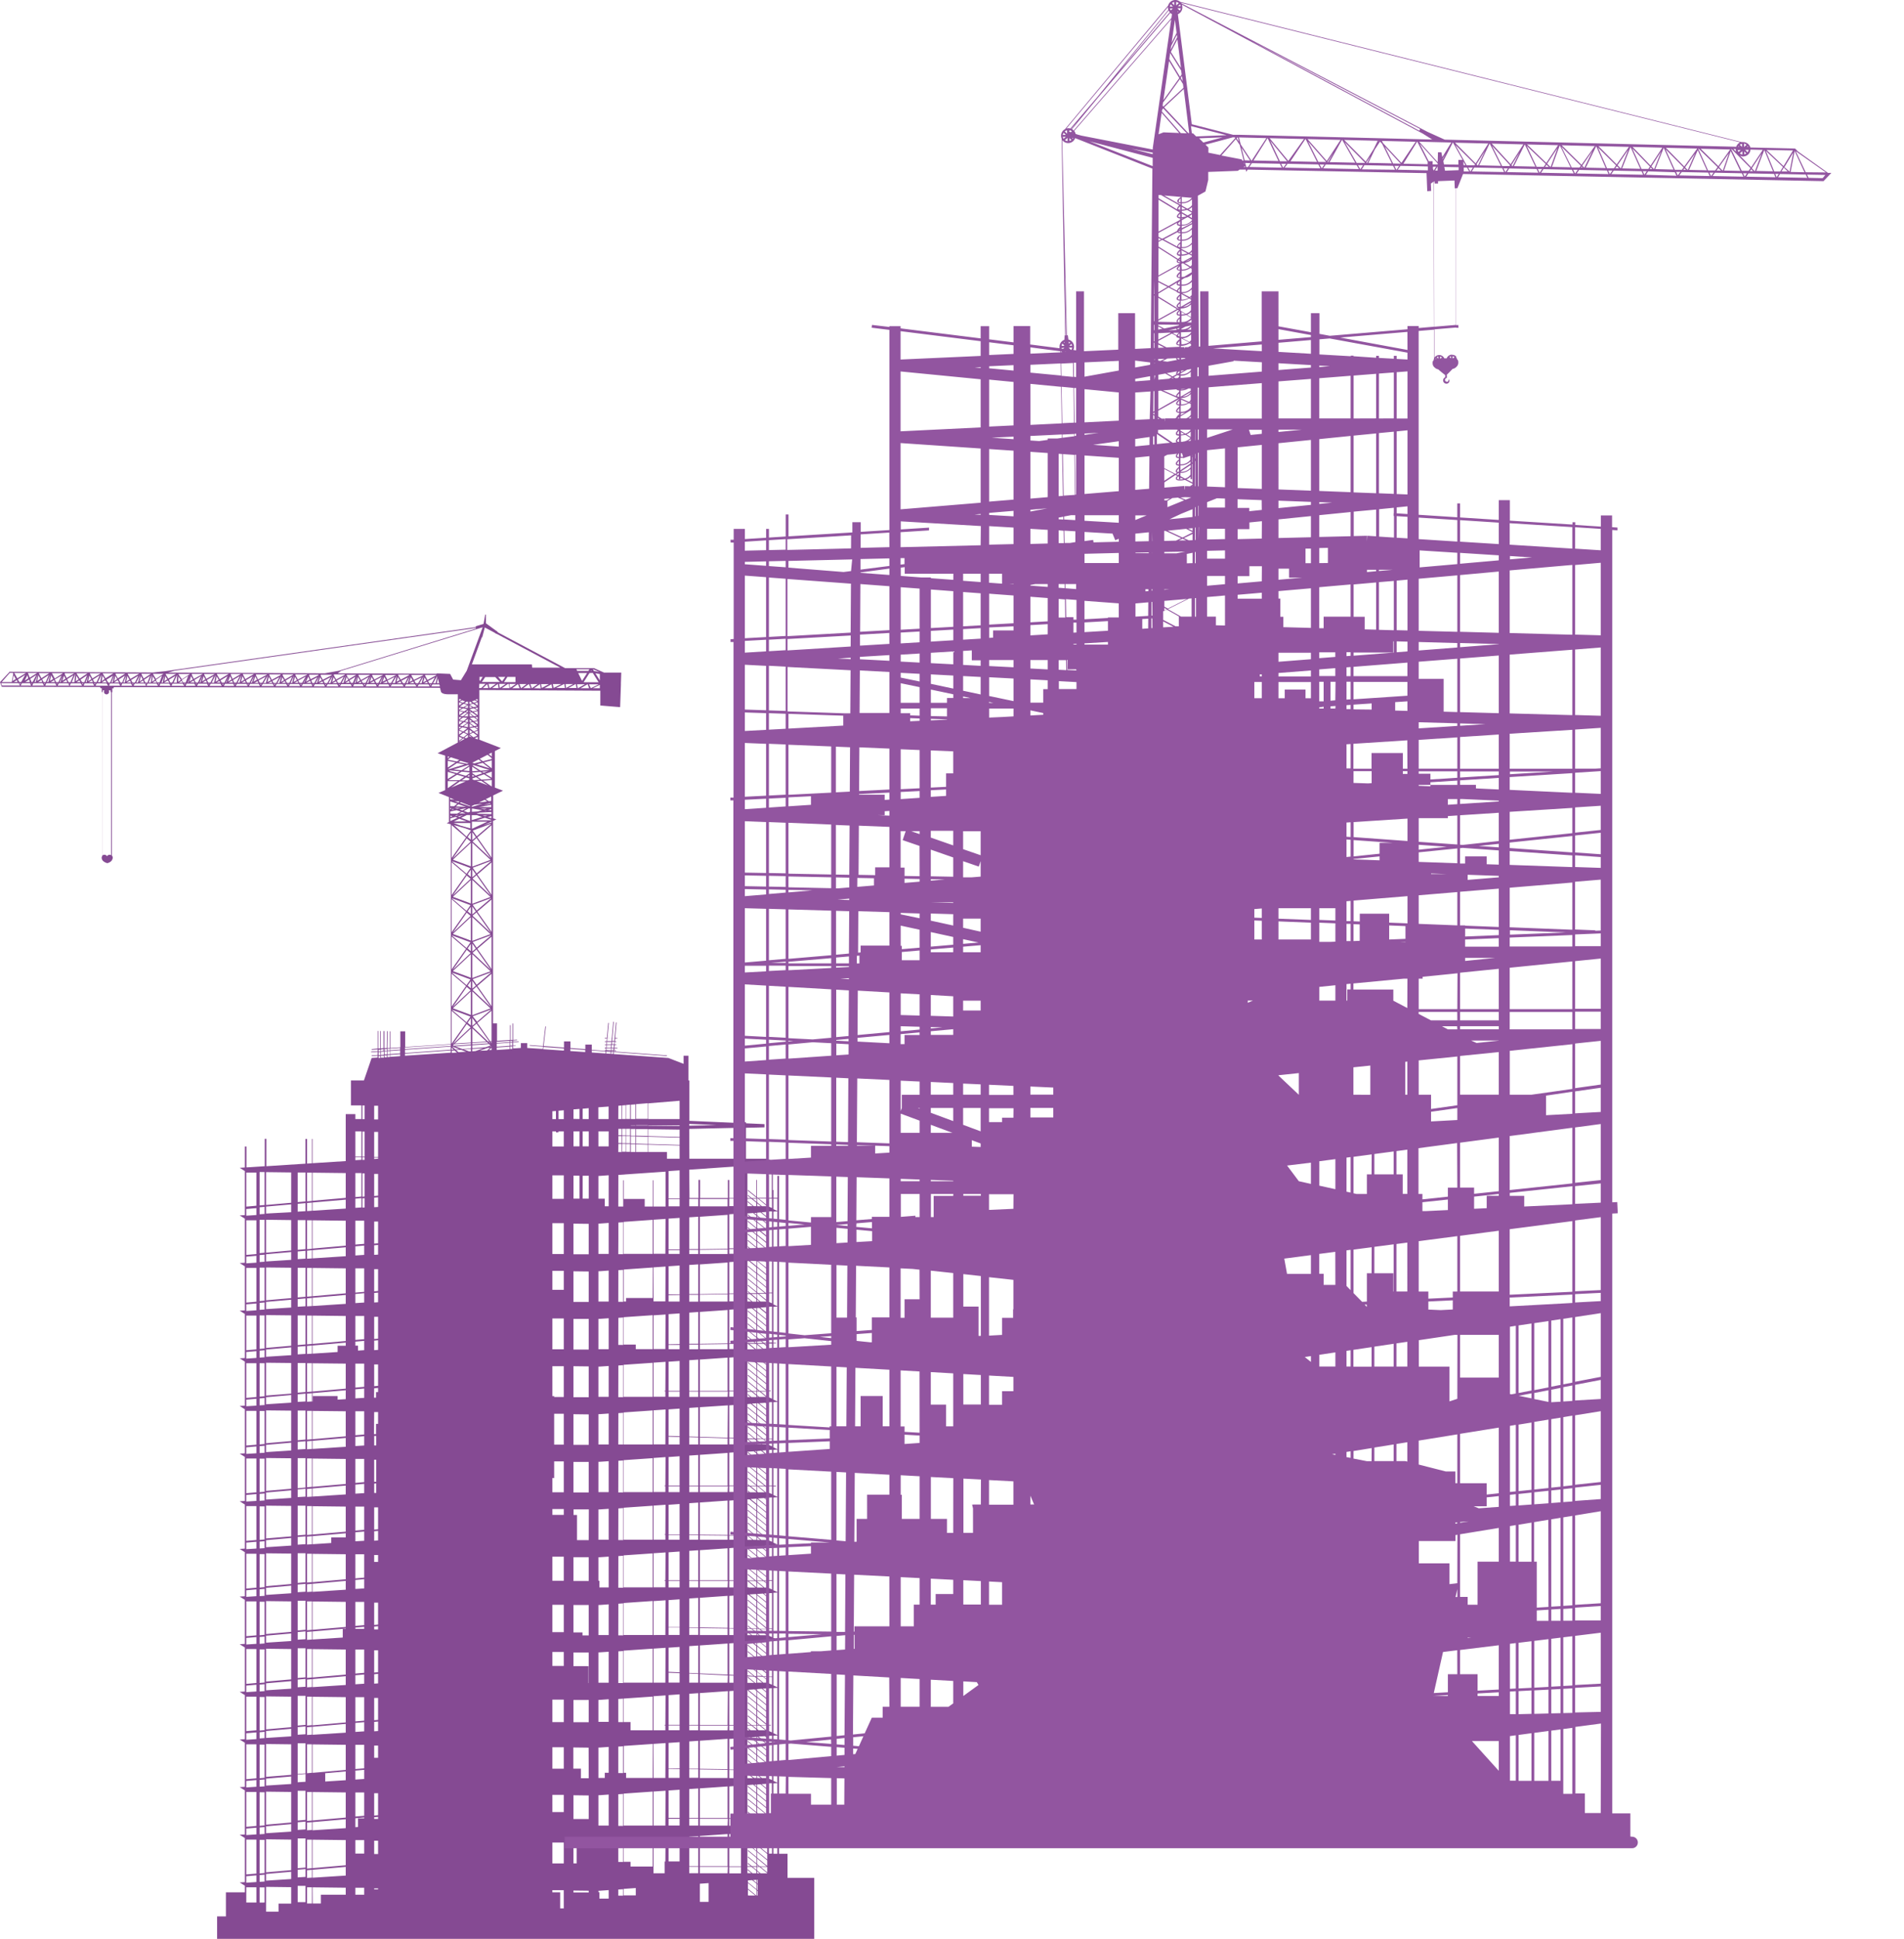 <?xml version="1.0" encoding="UTF-8"?> <svg xmlns="http://www.w3.org/2000/svg" id="Слой_1" data-name="Слой 1" viewBox="0 0 486.56 495.28"> <defs> <style>.cls-1{fill:#854a93;}.cls-2{fill:#9255a0;}</style> </defs> <path class="cls-1" d="M57.73,483.39v6.15H55.48v5.74h152.6V479.7h-6.83v-6.15h-2.18V300.37h-.41V306h-1v-2h-.17v2h0v-8.67h-.08l1.51-.1L196.06,296h-5.43v-7.91l4.73-.11v-.82l-4.73-.21v-.29h-.82v.26l-13.64-.6v-8.58h0l0-.2V276h-.25v-6.31h-1.23v2.07l-3.89-1.5-13.94-1,0-.5,13.56,1v-.16l-13.56-1v-.14h.56v-.16H157l0-.47h.76v-.17H157l.07-.72h.42v-.16h-.41l.06-.63h.35V266h-.34l.06-.69.54,0v-.16l-.53,0,.34-3.95h-.16l-.35,4-.55,0,.35-4.17h-.16l-.35,4.17-1.1-.07.35-3.83h-.16l-.35,3.83-.53,0v.16l.53,0L155,266h-.45v.16H155l-.06.63h-.38v.16h.36l-.06.69h-.3v.17h.29l-.05.51h-.24v.12l-3.33-.25v-1.35h-1.65V268l-3.81-.28v-1.7h-1.64v1.58l-5.2-.39.58-5-.16,0-.58,5-3.41-.25v.16l3.4.25-.07.59c-1.75-.12-3.13-.21-3.95-.25v-1.25h-1.64v1.24l-2,.12v-.65l.67-.05V267l-.66.05v-.79l1.44-.11V266l-1.43.1v-.3l1-.06v-.17l-1,.07v-4.19h-.17v4.2l-.47,0v-3.77h-.16v3.78l-3.31.22v-4.46H126v-4h0v-9.48h0v-9.47h0V229h0v-9.48h0V209.7l.85-.39-.82-.26v-5.86l2.51-1.21-2.08-.79v-9.32l1.54-.78-5.5-2.13v-12.7l30.91.18v3.78l5.06.42.2-5.68h0v-.42l.09-2.72h-4.39l-2.6-1.15h-7.37l-17.22-9.15,0-.11-3-2.18V157H124l-.43,2.38-2,.6v.22L42.13,171.47l-3,.32-36.77-.18v.11L0,174.25l.44,1.19h0v0l25.18.05v.31H26v1h.12v41.9h0a.77.77,0,0,0-.14.44,1.23,1.23,0,0,0,.64,1,2,2,0,0,0,.83.35,2.36,2.36,0,0,0,.77-.35,1.4,1.4,0,0,0,.59-1,.81.81,0,0,0-.23-.6V176.83h.12v-1h.36v-.31l83.38.18.25,1s.16.65,1.83.65H117v12.32l-5.17,2.75,1.93.6v8.81l-1.71.73,2.68,1.06V210l-.58.27,1.07.31v56.12l-11.68.76v-4h-1.24v4.08l-2.54.17v-4.25h-.16v4.26l-.61,0,.07-4.3h-.16l-.07,4.32-.61,0v-4.35H98v4.36l-.73.05,0-4.41h-.16l0,4.43-.45,0v-4.45H96.5v4.46L95,268v.17l1.51-.1v.46l-1.67.12v.16l1.66-.12v.81l-1.52.11,0,.16,1.5-.1v.49l-1.51.1L93,276H89.68v6.37h2.68v3.5H90.81v-1.27H88.35v12l-8.48.54v-6.2h-.16v6.22l-1.24.08v-6.3h-.41v6.32l-10,.65v-7h-.41v7l-4.67.3v-5.34h-.41v5.36l-1.32.09,1.32.82V310.4l-1.32.08,1.32.82v11.27l-1.32.08,1.32.83v11.26l-1.32.08,1.32.83v11.26l-1.32.08,1.32.83v11.26l-1.32.08,1.32.83v11.26l-1.32.08,1.32.83v11.26l-1.32.09,1.32.82v11.26l-1.32.09,1.32.82v11.26l-1.32.09,1.32.82v11.26l-1.32.09,1.32.82V432.1l-1.32.09,1.32.82v11.26l-1.32.09,1.32.82v11.26l-1.32.09,1.32.82v11.27l-1.32.08,1.32.82v11.27l-1.32.08,1.32.83v1.69ZM197.64,306.2h1v3.14l-1-.46Zm0,3.31,1-.07v9.37l-1,0Zm0,9.48h1v2.52l-1-.46Zm0,2.69,1-.07v12.07l-1-.47Zm0,21.5h.65V343h-.65v-9.17l1-.07v12.07l-1-.47Zm0,2.84,1-.07V358l-1-.46Zm0,12.17,1-.07v12.07l-1-.46Zm0,21.5h.65v-.17h-.65v-9.15l1-.08v12.07l-1-.46Zm0,2.85,1-.07v12.06l-1-.46Zm0,12.17,1-.07V406.7l-1-.46Zm0,12.17,1-.07v12.06l-1-.46Zm0,12.17,1-.07V431l-1-.46Zm0,12.17,1-.07v12.06l-1-.46Zm0,12.17,1-.07v12.06l-1-.46Zm0,12.17,1-.07v12.06l-1-.46Zm0,12.17,1-.07v5.89h-1Zm-.2-161.53h0v2.6l0,0Zm0,3.33h0v9.31h0Zm0,9.47h0v2l0,0Zm0,2.7h0v8.61h0Zm0,8.76h0v2.68l0,0Zm0,3.41h0V343h0Zm0,9.32h0v2.12l0,0Zm0,2.85h0v11.44h0Zm0,12.17h0v9.41h0Zm0,9.57h0v1.86h0Zm0,2.6h0v9.14h0Zm0,9.31h0v2.13h0Zm0,2.86h0v9.69h0Zm0,9.85h0V394l0,0Zm0,2.32h0v9h0Zm0,9.17h0v2.27h0Zm0,3h0V416h0Zm0,9.31h0v2.14l0,0Zm0,2.86h0v9.27h0Zm0,9.44h0v2l0,0Zm0,2.73h0v11.45l0,0Zm0,12.17h0v8.73h0Zm0,8.9h0v2.55l0,0Zm0,3.27h0V467l0,0Zm0,12.18h0v5.81h0Zm-6.18,16.46-.08-.07-.05.07h0v-1.54l1.87,1.54Zm2.07,0h-.07l-2.08-1.71-.05.07V481l2.2,1.8Zm0-1.59-2.15-1.76-.05.06v-.57l1.08-.07,1.12.91Zm0-1.64-.88-.72.88-.06Zm0-3.28-1-.79h1Zm0-8.2-1.65-1.36,1.6-.11.05,0Zm0-3.29-2-1.61h1.74l.23.19Zm0-9.84-.58-.47.58,0Zm0-3.28-1.06-.87,1.06,0Zm0-8.21-1.35-1.1,1.35-.09Zm0-3.28-1-.79h1Zm0-8.2-2.12-1.74,1.61-.11.51.42Zm0-1.64-.27-.22.27,0Zm0-3.29-.22-.17h.22Zm0-8.2-1-.85,1-.07Zm0-3.28-1.06-.87,1.06,0Zm0-8.21-1.81-1.48,1.61-.11.2.17Zm0-3.28-2-1.61h1.74l.23.18Zm0-9.84-.74-.6.74-.05Zm0-2.3h-.81l-1.24-1,1.76,0,.29.23Zm0-1h0Zm0-8.2-1.51-1.23,1.51-.11Zm0-3.28-1.47-1.2h1.47Zm0-9.85-.43-.35.43,0Zm0-3.28-.13-.1h.13Zm0-8.2-1.2-1,1.2-.09Zm0-3.28-1-.79h1Zm0-8.21-2-1.61,1.61-.11.36.29Zm0-1.64-.12-.1h.12Zm0-1.76h-.14l-1.71-1.39,1.71,0,.14.11Zm0-9.73-.89-.73.89-.06Zm0-3.28L192,330.55l1.36,0Zm0-8.2-1.66-1.36,1.6-.12.06,0Zm0-3.28-1.35-1.1,1.35,0Zm0-9.85-.59-.48.59,0Zm0-3.28-1-.83h1Zm.3,177.16h-.14V483l.14.12Zm0-1.34-.14-.11v-1.43l.14.12Zm0-1.64-.14-.11v-.93h.14Zm-.14-2.68v-.5l.62.5Zm2.57,0h-1.69l-.88-.72v-.92h.62l1.95,1.6Zm-2.15-1.8h-.42v-.34Zm-.42-.56v-1.42l2.42,2h-1.74Zm2.57,2.11-1.69-1.39h1.69Zm0-1.64-2.57-2.11v-1.43l2.57,2.11Zm0-1.64-2.57-2.11v-1.43l2.57,2.11Zm0-1.64-2.57-2.11v-1.43l2.57,2.11Zm0-1.64-2.57-2.11V468.2l2.57,2.11Zm0-1.65L193.52,468l1.61-.11.93.75Zm-2.57-3.74v-1.43l1.78,1.46h-1.74Zm2.57,2.1-.69-.56.69-.05Zm0-2.07h-.53l-2-1.67v-.11h1.61l1,.78Zm-2.57-1.95v-1.15l1.41,1.15Zm2.57.74-.7-.57h.7Zm0-.74h-.9l-1.67-1.36v-1.43l2.57,2.1Zm0-.9-2.57-2.1V460l2.57,2.1Zm0-1.64-2.57-2.1v-1.43l2.57,2.1Zm0-1.64-2.57-2.11v-1.42l2.57,2.1Zm0-1.64-2.57-2.11v-.65l.87-.06,1.7,1.39Zm-2.57-4.4v-.78l.95.78Zm2.57,2.76-1.46-1.2,1.46-.1Zm0-2.76H194.7l-1.21-1v-1H194l2,1.65Zm-2.22-2.13h-.35v-.28Zm-.35-.5v-1.43l2.39,2-1.78,0Zm2.57,2.11-1.75-1.44,1.75,0Zm0-1.65-2.57-2.1v-1.43l2.57,2.11Zm0-1.64-2.57-2.1v-1.43l2.57,2.1Zm0-1.64-2.57-2.1v-1.43l2.57,2.1Zm0-1.64-2.57-2.1v-1.34h.1l2.47,2Zm-2.15-6.47h-.42v-.34Zm-.42-.56v-1.42l2.42,2h-1.74Zm.62.72L195.6,442h-1.74l-.37-.3v-.93ZM193.6,442h-.11V442Zm2.46,3.44-2.23-1.83,1.61-.11.62.51Zm0-1.64-.39-.31.39,0Zm0-1.8h-.2l-1.49-1.23h1.69Zm0-1.48-2.57-2.11V437l2.57,2.1Zm0-1.64-2.57-2.11v-1.43l2.57,2.11Zm0-1.64-2.57-2.11v-1.43l2.57,2.11Zm0-1.64-2.57-2.11V432.1l2.57,2.11Zm0-1.64-2.57-2.11v-.38l1.18-.09,1.39,1.15Zm-2.57-4.13v-1.05l1.28,1.05Zm2.57,2.48-1.16-.94,1.16-.08Zm0-2.48h-1l-1.54-1.26v-.29l1.47.06,1.1.9Zm-2.57-1.72v-1l1.26,1Zm2.57.92-.83-.67.83,0Zm0-.8-1,0L193.49,427v-1.43l2.57,2.1Zm0-.84-2.57-2.1V423.9l2.57,2.1Zm0-1.64-2.57-2.1v-1.43l2.57,2.1Zm0-1.64L193.49,422v-1.42l2.57,2.1Zm0-1.64-2.57-2.11v-1.07l.41,0,2.16,1.77ZM193.84,416h-.35v-.29Zm-.35-.5v-1.43l2.39,2-1.78,0Zm.55.67,1.9,1.55h-1.75l-.7-.58v-1Zm-.11,1.55h-.44v-.37Zm2.13,3.17-1.93-1.58,1.61-.11.32.26Zm0-1.64-.08-.07h.08Zm0-1.64-1.75-1.44,1.75,0Zm0-1.64-2.57-2.11v-1.43l2.57,2.11Zm0-1.65-2.57-2.1v-1.43l2.57,2.11Zm0-1.64-2.57-2.1v-1.43l2.57,2.11Zm0-1.64-2.57-2.1v-1.43l2.57,2.1Zm0-1.64-2.57-2.1v-.12l1.48-.1,1.09.89Zm-2.57-3.85v-1.32l1.61,1.32Zm2.57,2.21-.85-.69.85-.06Zm0-2.21h-.7L193.49,404v-.11h1.61l1,.78Zm-2.57-1.81v-1.15l1.41,1.15Zm2.57.74-.7-.57h.7Zm0-.74h-.9l-1.67-1.36v-1.43l2.57,2.1Zm0-.9-2.57-2.11v-1.42l2.57,2.1Zm0-1.64-2.57-2.11v-1.43l2.57,2.11Zm0-1.64-2.57-2.11V396l2.57,2.11Zm0-1.64-2.57-2.11V395l.71-.05,1.86,1.53Zm-2.57-4.54v-.64l.78.64Zm2.57,2.89-1.62-1.32,1.61-.11h0Zm0-2.89h-1.53l-1-.85v-.15h1.58l1,.82Zm-2.57-1.16v-1.12l1.38,1.13Zm2.57.77-.73-.59h.73Zm0-.75h-.93l-1.64-1.34v-1.43l2.57,2.1Zm0-.89-2.57-2.1V387.8l2.57,2.1Zm0-1.64-2.57-2.1v-1.43l2.57,2.1Zm0-1.64-2.57-2.1v-1.43l2.57,2.1Zm0-1.64-2.57-2.1v-1.43l2.57,2.1Zm-2.46-6.72,1.83,1.5h-1.74l-.2-.17v-1.33Zm-.11-.31V378l1.92,1.57h-1.75Zm2.57,5.39-2.39-2,1.61-.11.78.64Zm0-1.64-.54-.45.54,0Zm0-1.94h-.37l-1.83-1.5h1.75l.45.37Zm0-1.34-.2-.16h.2Zm0-.33h-.4l-2.17-1.78v-1.43l2.57,2.11Zm0-1.31-2.57-2.11v-1.43l2.57,2.11Zm0-1.65-2.57-2.1V373l2.57,2.11Zm0-1.64-2.57-2.1v-1.43l2.57,2.11Zm0-1.64-2.57-2.1v-.53l1-.07,1.55,1.27ZM193.49,369v-.91l1.11.91Zm2.57,2.62-1.31-1.07,1.31-.1Zm0-2.62h-1.2l-1.37-1.12v-.23l1.52,0,1.05.86Zm-2.57-1.52v-1l1.31,1.07Zm2.57.86-.78-.64.78,0Zm0-.78-1,0-1.58-1.29v-1.43l2.57,2.1Zm0-.86-2.57-2.1v-1.43l2.57,2.1Zm0-1.64L193.49,363v-1.43l2.57,2.11Zm0-1.64-2.57-2.11V359.9l2.57,2.11Zm0-1.64-2.57-2.11v-1.21l.25,0,2.32,1.91Zm-2.15-6.48h-.42V355Zm-.42-.55v-1.43l2.42,2h-1.74Zm.62.72,1.65,1.36H194l-.53-.44v-.92Zm-.35,1.36h-.27v-.23Zm2.3,3.31L194,358.45l1.6-.11.48.39Zm0-1.65-.24-.19.24,0Zm0-1.66h0l-1.65-1.36h1.69Zm0-1.62-2.57-2.1V351.7l2.57,2.1Zm0-1.64-2.57-2.1v-1.43l2.57,2.1Zm0-1.64-2.57-2.1v-1.43l2.57,2.1Zm0-1.64-2.57-2.1v-1.43l2.57,2.1Zm0-1.64-2.57-2.1v-.26l1.32-.09,1.25,1Zm-2.57-4V343.5l1.44,1.17Zm2.57,2.36-1-.83,1-.07Zm0-2.36h-.87l-1.7-1.39v0l1.67,0,.9.74Zm-2.57-1.59v-1.23l1.47,1.21Zm2.57.67-.65-.53h.65Zm0-.71-.85,0-1.72-1.42v-1.43l2.57,2.11Zm0-.93L193.49,340v-1.43l2.57,2.11Zm0-1.65-2.57-2.1v-1.43l2.57,2.11Zm0-1.64-2.57-2.1v-1.43l2.57,2.1Zm0-1.64-2.57-2.1v-.94l.55,0,2,1.65Zm-2.57-4.68V332l.6.49Zm2.57,3-1.78-1.45,1.61-.12.17.14Zm0-3h-1.71l-.86-.7v-1.28h.19l2.38,2Zm-2.57-2.34v-1.43l1.95,1.6-1.71,0Zm2.57,2.1-2.13-1.74,1.71,0,.42.34Zm0-1.64-.17-.13h.17Zm0-.3h-.36l-2.21-1.81v-1.43l2.57,2.1Zm0-1.34-2.57-2.11v-1.42l2.57,2.1Zm0-1.64-2.57-2.11V323.8l2.57,2.11Zm0-1.64-2.57-2.11v-1.43l2.57,2.11Zm-2.56-6.81h0Zm0-.22v-1.43l2,1.62-1.72,0Zm.21.38,1.56,1.28h-1.74l0,0v-1.26Zm2.36,5L193.51,322l1.61-.11.94.77Zm0-1.64-.7-.58.7,0Zm0-2.09h-.54L194,319.05l1.71,0,.4.33Zm0-1.2-.14-.11h.14Zm0-.28h-.34L193.49,317V315.6l2.57,2.11Zm0-1.36-2.57-2.1V314l2.57,2.1Zm0-1.64-2.57-2.1v-1.43l2.57,2.1Zm0-1.64-2.57-2.1v-1.43l2.57,2.1Zm0-1.64-2.57-2.1v-.67l.86-.06,1.71,1.4Zm-1.64-4.41h-.93v-.76Zm-.93-1v-1h.14l2.38,2h-1.33Zm2.57,3.75-1.47-1.21,1.47-.1Zm0-2.94-2.17-1.78h2.17Zm1.21,165.56h-.79v-5.74l.79-.05Zm0-6.62-.79-.36v-2H197v-.17h-.55v-8.79l.79-.05Zm0-12.17-.79-.36v-2.12h.79Zm0-2.63h-.79v-8.65l.79-.06Zm0-9.54-.79-.36v-1.42H197v-.16h-.55V431.3l.79-.06Zm0-12.17-.79-.36v-1.61l.79,0Zm0-2.1-.79,0v-9.16l.79-.06Zm0-10.07-.79-.36v-1.71l.79,0Zm0-2.22h-.79V407l.79-.06Zm0-9.95-.79-.36v-1.83h.79Zm0-2.36h-.79v-8.93l.79-.06Zm0-9.82-.79-.35v-1.16h.79Zm0-1.67h-.79v-9.61l.79-.06Zm0-10.5-.79-.36v-1.68h.79Zm0-2.21h-.79v-9.07l.79-.06Zm0-10-.79-.35v-1.45l.79,0Zm0-1.94-.79,0v-9.31l.79-.06Zm0-10.23-.79-.36v-1.54h.45v-.17h-.45V346.1l.79-.05Zm0-12.17-.79-.36V343.2h.79Zm0-2.2-.79,0v-9.11l.79-.05Zm0-10-.79-.36v-2.21h.79Zm0-2.75h-.79v-8.55l.79-.05Zm0-9.42-.79-.36V319h.79Zm0-2.05-.79,0v-9.26l.79,0Zm0-10.12-.79-.36V306.2h.79ZM191,297.8l6.23-.43V306h-.79v-5.67h-.42V306h-2.37l-.2-.17v-4.42h-.16v4.29L191.18,304l-.11.13,2.26,1.84v.09h-1.22l-.93-.77-.11.12.79.65H191Zm0,8.42h1l1.27,1v.9h-.65l-1.5-1.23-.11.13,1.35,1.1H191Zm0,3.75,1.46-.1.83.67V312l-2.15-1.76-.11.13,2.26,1.84v1.43l-2.15-1.76-.11.13,2.26,1.85v1.42l-2.15-1.76-.11.13,2.26,1.85v1.43l-2.15-1.77-.11.13,2.26,1.85v1.43l-2.15-1.77-.11.13,2.26,1.85v.14l-1.54,0-.61-.5-.11.13.46.38H191Zm0,9.12h.69l1.53,1.25h-1.74l-.34-.27-.11.12.19.15H191Zm0,3.05.39,0,1.9,1.56v1.43l-2.15-1.76-.11.12,2.26,1.85v1.43L191.18,325l-.11.13,2.26,1.84v1.43l-2.15-1.76-.11.13,2.26,1.84V330l-2.15-1.76-.11.13,2.26,1.84v.13l-1.56,0-.59-.48-.11.13.44.36H191Zm0,8.42h.67l1.62,1.32v.63h-1l-1.17-1-.11.13,1,.83H191Zm0,3.75,1.16-.08,1.13.93v1.43l-2.15-1.77-.11.13,2.26,1.85v1.43l-2.15-1.77-.11.13,2.26,1.85v1.43l-2.15-1.76-.11.12,2.26,1.85v1.43l-2.15-1.76-.11.12,2.26,1.85v1.36h-.08l-2.07-1.69-.11.12,1.92,1.58-1.71,0-.1-.08-.07.09H191Zm0,9h.18l1.71,1.39H191Zm0,3.2h.08l2.21,1.81v1.43L191.18,348l-.11.13,2.26,1.84v1.43l-2.15-1.76-.11.13,2.26,1.85V353l-2.15-1.76-.11.13,2.26,1.85v1.42l-2.15-1.76-.11.13,2.26,1.85v.47h-1.16l-1-.81-.11.13.84.68H191Zm0,9h1.07l1.22,1v.36H192l-.84-.69-.11.12.69.57H191Zm0,3.16.85-.06,1.44,1.18v1.43l-2.15-1.76-.11.12,2.26,1.85v1.43l-2.15-1.76-.11.13,2.26,1.84v1.43l-2.15-1.76-.11.13,2.26,1.84v1.43l-2.15-1.76-.11.13,2.26,1.84v1.17H193L191.18,366l-.11.13,1.65,1.35-1.68-.05Zm0,8.94,1.89.06.4.32v1h-.48l-1.67-1.38-.11.13L192.6,369H191Zm0,3.23,1.62-.11.67.55v1.42l-2.15-1.76-.11.13,2.26,1.85v1.43l-2.15-1.77-.11.13,2.26,1.85V376l-2.15-1.76-.11.12,2.26,1.85v1.43l-2.15-1.76-.11.12,2.26,1.85v1.43l-2.15-1.76-.11.12,2.26,1.85v.06h-1.67l-.48-.39-.11.12.33.27H191Zm0,8.87h.56l1.73,1.41v.09h-1.64l-.51-.42-.11.13.36.29H191Zm0,3.3.54,0,1.75,1.42v1.43l-2.15-1.76-.11.13,2.26,1.84v1.43l-2.15-1.76-.11.13,2.26,1.84v1.43l-2.15-1.76-.11.13,2.26,1.85v1.42L191.18,389l-.11.13,2.26,1.85v1.24h-.23l-1.92-1.58-.11.13,1.77,1.45-1.8,0Zm0,9.35h.07l0,0,1.19,1H191Zm0,2.82,1.32-.09,1,.8v1.43l-2.15-1.76-.11.12,2.26,1.85v1.43l-2.15-1.76-.11.12,2.26,1.85v1.43l-2.15-1.76-.11.13,2.26,1.84v1.43l-2.15-1.76-.11.13,2.26,1.84v1.29h-.17l-2-1.62-.11.13,1.83,1.49H191Zm0,8.73h.06l2,1.64h-1.74l-.18-.15-.11.13,0,0H191Zm0,3.44h.24l2.05,1.68v1.42l-2.15-1.76-.11.13,2.26,1.85v1.43l-2.15-1.77-.11.13,2.26,1.85v1.43L191.18,412l-.11.12,2.26,1.85v1.43l-2.15-1.76-.11.12,2.26,1.85V416l-1.27,0-.88-.72-.11.12.73.6H191Zm0,8.77,1,0,1.33,1.08v.5h-1.14l-1-.83-.11.13.86.7H191Zm0,3.4,1-.07,1.28,1.05v1.43l-2.15-1.76-.11.13,2.26,1.84v1.43l-2.15-1.76-.11.13,2.26,1.84v1.43l-2.15-1.76-.11.13,2.26,1.85v1.42l-2.15-1.76-.11.13,2.26,1.85v1.09h-.43l-1.72-1.42-.11.13,1.56,1.27L191,428Zm0,8.71,1.8.08.49.4v1.18H193l-1.85-1.52-.11.13,1.7,1.39H191Zm0,3.46h.11l-.08.09,2.26,1.85V435l-2.15-1.76-.11.12,2.26,1.85v1.43l-2.15-1.76-.11.12,2.26,1.85v1.43l-2.15-1.76-.11.12,2.26,1.85V440l-2.15-1.76-.11.13,2.26,1.84v.48h-1.16l-1-.81-.11.13.84.68H191Zm0,9.14h1.07l1.22,1V442h-1.47l-.68-.56-.11.13.53.43H191Zm0,3,.7-.05,1.59,1.3v1.42l-2.15-1.76-.11.13,2.26,1.85v1.42l-2.15-1.76-.11.13,2.26,1.85v1.43L191.18,448l-.11.13,2.26,1.85v1.43l-2.15-1.76-.11.12,2.26,1.85v.41l-1.27,0-.88-.72-.11.12.73.6H191Zm0,8.35,1,0,1.33,1.08v.91h-.63L191.18,453l-.11.12,1.37,1.12H191Zm0,3.82,1.47-.11.82.67V458l-2.15-1.76-.11.13,2.26,1.84v1.43l-2.15-1.76-.11.13,2.26,1.84v1.43l-2.15-1.76-.11.13,2.26,1.84v1.43l-2.15-1.76-.11.13,2.26,1.84v1.29h-.17l-2-1.62-.11.13,1.83,1.49H191Zm0,8.58h.06l2.17,1.78h-1.74l-.35-.29-.11.13.2.16H191Zm0,3.59.4,0,1.89,1.55v1.43l-2.15-1.76-.11.12,2.26,1.85v1.43L191.18,471l-.11.12,2.26,1.85v1.43l-2.15-1.76-.11.12,2.26,1.85v1.43l-2.15-1.76-.11.12,2.26,1.85v.48h-1.16l-1-.81-.11.13.84.68H191Zm0,8.72h1.07l1.22,1v.64h-1l-1.18-1-.11.13,1,.84H191Zm-9.92,8.94h-2.24V481.2l2.24-.16Zm4.85-7.3h-7.09v-1.64H186Zm0-1.8h-7.09V469l7.09-.49Zm0-10.37h-7.09V464.6H186Zm0-1.95h-7.09v-7.57l7.09-.49Zm0-10.22h-7.09V452l7.09.1Zm0-2.25-7.09-.11v-7.16l7.09-.49Zm0-9.92h-7.09v-1.23H186Zm0-1.39h-7.09v-8.13L186,432Zm0-10.78h-7.09v-2.21L186,428Zm0-2.06-7.09-.32v-7.14l7.09-.49Zm0-10.11h-7.09v-1.78l7.09.1Zm0-1.84-7.09-.11v-7.57l7.09-.5Zm0-10.33h-7.09v-1.64H186Zm0-1.81h-7.09V396l7.09-.49Zm0-10.36h-7.09v-1.15l7.09.07Zm0-1.24-7.09-.07v-8.22l7.09-.49Zm0-10.93h-7.09v-1.5H186Zm0-1.67h-7.09v-7.86l7.09-.49Zm0-10.5h-7.09v-1.79l7.09.21Zm0-1.74-7.09-.21v-7.58L186,359Zm0-10.43h-7.09v-1.36H186Zm0-1.53h-7.09v-8l7.09-.49Zm0-10.65h-7.09v-1.21l7.09-.1Zm0-1.48-7.09.11v-8.15l7.09-.49Zm0-10.69h-7.09v-1.75l7.09-.11Zm0-2-7.09.11V323l7.09-.49Zm0-10.14h-7.09v-1.06l7.09-.11Zm0-1.33-7.09.1v-8.29l7.09-.49Zm0-10.84h-7.09v-1.88l7.09,0Zm3.43,170.39h-3v-1.64h3Zm0-1.8h-3v-8.24l3-.21Zm0-10.37h-3V464.6h3Zm0-1.95h-3v-8.09l3-.21Zm0-10.22h-3v-2.08l3,.05Zm0-2.2-3,0v-7.8l3-.21Zm0-10h-3v-1.23h3Zm0-1.39h-3V432l3-.21Zm0-10.78h-3V428l3,.13Zm0-1.9-3-.14v-8l3-.21Zm0-10.27h-3V416l3,.05Zm0-1.79-3,0v-8.21l3-.21Zm0-10.38h-3v-1.64h3Zm0-1.81h-3v-8.23l3-.21Zm0-10.36h-3v-1.07l3,0Zm0-1.21-3,0v-8.8l3-.21Zm0-11h-3v-1.5h3Zm0-1.67h-3v-8.37l3-.21Zm0-10.5h-3v-1.57l3,.09Zm0-1.64-3-.09V359l3-.21Zm0-10.53h-3v-1.36h3Zm0-1.53h-3V346.8l3-.21Zm0-10.65h-3v-1.32l3,0Zm0-1.53-3,.05v-8.56l3-.21Zm0-10.64h-3v-1.87l3-.05Zm0-2.08-3,.05v-8l3-.21Zm0-10.09h-3v-1.17l3-.05Zm0-1.38-3,0v-8.7l3-.21Zm0-10.79h-3v-1.91l3,0Zm-13.23-21,6.9.3-6.9.16Zm0,1.28,13.64-.31V296H176.17Zm0,10.42,13.23-.92v8.16h-3v-4.62H186v4.62l-7.09,0v-4.65h-.41v4.65h-2.3Zm0,7.46h2.3v1.88h-2.3Zm0,4.71,2.3-.16v8.27l-2.3,0Zm0,8.31,2.3,0v1.06h-2.3Zm0,7.62v-3.76l2.3-.16v7.58l-2.3,0Zm0,3.86,2.3,0v1.75h-2.3Zm0,4.55,2.3-.16v8.12l-2.3,0Zm0,8.16,2.3,0v1.2h-2.3Zm0,4,2.3-.16v8h-2.3Zm0,8h2.3v1.36h-2.3Zm0,4.19,2.3-.16v7.53l-2.3-.07Zm0,7.47,2.3.07V369h-2.3Zm0,4.7,2.3-.16v7.83h-2.3Zm0,7.84h2.3v1.5h-2.3Zm0,4.33,2.3-.16v8.19l-2.3,0Zm0,8.17,2.3,0v1.15h-2.3Zm0,4,2.3-.16v7.69h-2.3Zm0,7.7h2.3v1.64h-2.3Zm0,4.47,2.3-.16v7.55l-2.3,0Zm0,7.51,2.3,0v1.79h-2.3Zm0,4.66,2.3-.16v7.11l-2.3-.11Zm0,7,2.3.1v2.23h-2.3Zm0,5.17,2.3-.16v8.1h-2.3Zm0,8.1h2.3V442h-2.3Zm0,4.07,2.3-.16v7.13l-2.3,0Zm0,7.09,2.3,0v2.2h-2.3Zm0,5.08,2.3-.16v7.54h-2.3Zm0,7.55h2.3v1.78h-2.3Zm0,4.62,2.3-.16v7.69h-2.3Zm0,7.69h2.3v1.64h-2.3Zm-13.66,7.3h-3.1v-1.66l3.1-.22Zm4.32-7.38h-5.66V475.6h-1.76v-5.22l7.42-.52Zm0-10.45h-7.42v-8.17l7.42-.52Zm0-12.17H160v-1.32h-.58V446l7.42-.51Zm0-12.17h-5.66V439.9h-1.76v-6l7.42-.51Zm0-12.17h-7.42v-8.18l7.42-.51Zm0-12.17h-7.42v-8.18l7.42-.51Zm0-12.17h-7.42v-8.18l7.42-.51Zm0-12.17h-7.42v-8.18l7.42-.51Zm0-12.17h-7.42V373l7.42-.51Zm0-12.17h-7.42v-8.18l7.42-.51Zm0-12.17h-7.42v-8.18l7.42-.51Zm0-12.18h-4.32v-1.16h-3.1v-7l7.42-.51Zm0-13.06H160v.89h-.58v-8.17l7.42-.52Zm0-11.28h-7.42v-8.17l7.42-.52Zm3.24,155.23h-.19v3H167v-1.72h0v-7l3.08-.21Zm0-9.18H167v-8.7l3.08-.21Zm0-12.17H167v-8.7l3.08-.21Zm0-13.56h-.19v.16h.19V442H167v-8.7l3.08-.21Zm0-10.78H167v-8.7l3.08-.21Zm0-12.17H167V409l3.08-.21Zm0-14h-.19v.17h.19v1.64H167v-8.7l3.08-.21Zm0-11.76h-.18v.16h.19v1.24H167v-8.7l3.08-.22Zm0-12.44h-.19v.17h.19v1.5H167v-8.7l3.08-.22Zm0-10.5H167v-8.7l3.08-.22Zm0-13.7h-.19v.17h.19v1.36H167v-8.71l3.08-.21Zm0-10.65H167V336l3.08-.21Zm0-12.17H167v-8.7l3.08-.21Zm0-12.17H167v-8.7l3.08-.21Zm3.64,155.23h-2.82v-6l2.82-.19Zm0-9.18h-2.82V464.6h2.82Zm0-1.95h-2.82v-7l2.82-.19Zm0-10.22h-2.82v-2.32l2.82.05Zm0-2.44-2.82,0v-6.49l2.82-.19Zm0-9.73h-2.82v-1.23h2.82Zm0-1.39h-2.82v-7.58l2.82-.2Zm0-10.78h-2.82V427.3l2.82.12Zm0-2.61-2.82-.13V420.9l2.82-.19Zm0-9.56h-2.82v-1.91l2.82,0Zm0-2-2.82,0v-6.9l2.82-.2Zm0-10.14h-2.82v-1.64h2.82Zm0-1.81h-2.82v-7.16l2.82-.2Zm0-10.36h-2.82v-1.23l2.82,0Zm0-1.36-2.82,0v-7.58l2.82-.2Zm0-10.81h-2.82v-1.5h2.82Zm0-1.67h-2.82v-7.3l2.82-.2Zm0-10.5h-2.82v-2l2.82.09Zm0-2.11-2.82-.08v-6.78l2.82-.2Zm0-10.06h-2.82v-1.36h2.82Zm0-1.53h-2.82v-7.45l2.82-.19Zm0-10.65h-2.82v-1.09l2.82,0Zm0-1.3-2.82.05V335.7l2.82-.19Zm0-10.87h-2.82v-1.63l2.82-.05Zm0-5.57v3.73l-2.82,0v-7.17l2.82-.19Zm0-6.6h-2.82v-.95l2.82,0Zm0-1.15-2.82,0v-7.86l2.82-.19Zm0-11h-2.82v-1.85h2.82Zm0-2h-2.82v-7l2.82-.19Zm-8-24.31,8-.66v4.68h-8Zm0,5.61h8v.17l-8-.08Zm0,1,8,.11v1.88l-8-.22Zm0,1.93,8,.22v1.87l-8-.24Zm0,2,8,.24V296h-3.23v-1.71h-4.76Zm-3.12-10.33,3-.24v4h-3Zm0,5.36h3v.09l-3,0Zm0,1,3,0v1.78l-3-.08Zm0,1.9,3,.08v1.85l-3-.09Zm0,2,3,.09v1.88h-3Zm-1.34-10.12,1.17-.09v3.75h-1.17Zm0,5.25h1.17v.06h-1.17Zm0,.95,1.17,0v1.73l-1.17,0Zm0,1.88,1.17,0v1.83l-1.17,0Zm0,2,1.17,0v2h-1.17Zm-1.19-10,1-.08v3.64h-1Zm0,5.15h1v0h-1Zm0,.93,1,0v1.72l-1,0Zm0,1.87,1,0v1.83l-1,0Zm0,2,1,0v2h-1Zm-1-9.85.89-.07v3.54H159Zm0,5.06h.89v0H159Zm0,.92h.89v1.7l-.89,0Zm0,1.85.89,0v1.83l-.89,0Zm0,2,.89,0v2H159Zm-1-9.74.85-.07v3.46H158Zm0,5h.85v0H158Zm0,.9.85,0V290l-.85,0Zm0,1.85.85,0V292l-.85,0Zm0,2,.85,0v2.08H158Zm0,7.91,12.06-.83v8.91H167v-6.7h-.16v6.7h-2.09v-1.93h-5.33v-4.77h-.16v6.7H158Zm0,16.34v-4.17l1.24-.08v8.16H158Zm0,8,1.24-.08v8.16H158Zm0,12.17,1.24-.08v7H158Zm0,12.18,1.24-.09v8.17H158Zm0,12.17,1.24-.09V369H158Zm0,12.17,1.24-.09v8.17H158Zm0,12.17,1.24-.09v8.17H158Zm0,12.17,1.24-.09v8.17H158Zm0,12.17,1.24-.09v8.17H158Zm0,12.17,1.24-.08v8.16H158ZM158,434l1.24-.08v6H158Zm0,12.17,1.24-.08v6.84H158Zm0,12.17,1.24-.08v8.16H158Zm0,12.17,1.24-.08v5.21H158Zm0,12.17,1.24-.08v1.65H158Zm-7.55.75h-3.91v-.49l3.91.05Zm0-11.9h-3.08V476h-.83v-5.27l3.91,0Zm0-6.86h-3.91v-6.07l3.91.05Zm0-10.42h-2V451.8h-1.94v-5.41l3.91.05Zm0-14.31h-3.91v-5.68l3.91,0Zm0-10h-.06v-4.32h-3.85v-3.5l3.91,0Zm0-12.17h-1.6v-.77h-2.31v-7h3.91Zm0-13.9h-3.91v-6.09l3.91,0Zm0-10.44h-3V387h-.88v-1.43l3.91,0Zm0-12.17h-3.91v-7.82l3.91,0Zm0-12.17h-3.91v-7.83l3.91.05Zm0-12.17h-3.91V349l3.91.05Zm0-12.18h-3.91v-7.82l3.91,0Zm0-12.17h-3.91v-7.82l3.91.05Zm0-19.91v7.74h-3.91v-7.82l3.91.05ZM148.08,289v3.83h-1.53V289Zm-1.53-3.18V283.4l1.53-.12v2.57Zm1.53,14.51v5.87h-1.53v-5.89Zm2.38,5.87H148.9v-5.86l1.56,0Zm0-13.37H148.9V289h1.56ZM155.55,485h-2.38v-1.65h-.25V483h.25l2.38-.17Zm0-13.55h-2.63v-.69h.25l2.38-.17Zm0-5.11h-2.63v-7.75h.25l2.38-.17Zm0-13.49h-1v1.32h-1.63v-7.75h.25l2.38-.17Zm0-13h-2.63v-5.61h.25l2.38-.17Zm0-10h-2.63v-7.75h.25l2.38-.16Zm0-12.17h-2.63V410h.25l2.38-.17Zm0-12.17h-2.38V403.8h-.25v-6h.25l2.38-.16Zm0-12.17h-2.63v-7.75h.25l2.38-.16Zm0-12.17h-2.63v-7.75h.25l2.38-.16Zm0-12.17h-2.63v-7.75h.25l2.38-.16Zm0-12.17h-2.63V349.1h.25l2.38-.16Zm0-12.18h-2.63v-7.74h.25l2.38-.16Zm0-12.17h-2.63v-7.74h.25l2.38-.17Zm0-16.08v3.91h-2.63v-7.74h.25l2.38-.17Zm0-8.26h-1v-1.93h-1.63v-5.82h.25l2.38-.17Zm0-15.3h-2.63V289h2.63Zm.51-24.34-.93-.07h.93Zm.64.72-.54,0,.05-.51.53,0Zm.06-.67-.54,0v-.08h.54Zm0-.28h-.54l0-.49h.55Zm-.28-3.05.55,0-.06.7h-.55Zm-.08.9H157l-.05.63h-.55Zm-.07.79h.55l-.06.72h-.54Zm-1.11-1.76,1.09.06-.06.75h-1.1Zm-.09,1h1.11l-.06.63h-1.11Zm-.07.79h1.11l-.06.71-1.11,0Zm-.08.85,1.12,0,0,.49H155Zm-.07.82,1.11.09,0,.5-1.12-.07Zm.62,14.06v3.19h-2.63v-3Zm-4.33-14.33,3.54.26,0,.51-3.5-.24Zm-.76,14.75v2.77H148.9v-2.64Zm-4.7-15.16,3.81.29v.53l-3.81-.26Zm-1.67,219.57h-.92v-4.1h-2v-.55l2.91,0Zm0-11.49h-2.91v-5.33l2.91,0Zm0-13.12h-2.91V458.5l2.91,0Zm0-11.08h-2.91v-5.47l2.91,0Zm0-11.9h-2.91v-5.74l2.91,0Zm0-14.35h-2.91V422l2.91,0Zm0-8.62h-2.91v-7h2.91Zm0-13.13h-2.91v-6.16l2.91,0Zm0-16.83h-2.91v-1.5l2.91,0Zm0-5.78h-2.91v-3.64h.45v-4.24l2.46,0Zm0-12.17h-2.46v-7.88l2.46,0Zm0-12.17h-2.46v-.22h-.45V349l2.91,0Zm0-12.18h-2.91v-7.88l2.91,0Zm0-15.2h-2.91v-4.85l2.91,0Zm0-9.14h-2.91v-7.88l2.91,0Zm0-14.1h-2.91v-6l2.91,0Zm0-13.37h-2.91V289h.91v.26h.66V289h1.34Zm-2.91-7v-2l.91-.07v2.08Zm2.91,0h-1.34v-2.14l1.34-.11Zm-5.19-18.43,5.22.38v.56l-5.29-.36Zm-8.47-1.6.47,0v.3l-.47,0Zm0,.47.47,0v.79l-.47,0Zm0,1,.47,0v.66l-.47,0Zm-3.47-1.2,3.31-.22v.31l-3.31.23Zm0,.48,3.31-.23v.79l-3.31.24Zm0,1,3.31-.23v.64l-3.31.22Zm-11.48,1.38v-.57l.7-.05.62.53Zm-.38-61.13v-.56l1.61-.31,1.05.37-.93.5Zm1,.41h0Zm-.49.26-.48.25v-.43Zm4-20.8v.62l-.49.26-.43-.17Zm-1.14.63-1-.4,1-.79.94.42Zm.24-1.33.9-.69v1.1Zm.73-5.85-.8.58-1.21-.24.92-.56Zm-1.91-.69,1-.69.91.28-1,.59Zm1.3,1.51.59.12-1.08.87-.77-.08Zm.6,1.42-1,.83-1-.22.9-.73Zm-.84,1.07.82.18-1.16.85-.74-.16Zm1,.28v1l-1.09-.22Zm-.82-.44.82-.66v.83Zm-.17-1.3,1-.81V183Zm.43-1.19.56-.41v.51Zm-.32-1.11.88-.54v.71Zm0-1.08.56-.4.34,0v.66Zm-.37-.11-.9-.28.72-.34a3,3,0,0,0,.69.25Zm-1-.47v-.45l.36,0,.22.15Zm.78.62-.78.55v-.79Zm-.09,1.22-.69.42v-.56Zm.36,1-1,.76v-1Zm-.4,1.35-.65.52v-.6Zm.19,1.14-.84.68v-.85Zm-.28,1.35-.56.41v-.52Zm.27.06,1.26.26-1.06.81-1-.46h0Zm0,1.21-.84.63v-1Zm0,1.55-.83.65v-1Zm.22.08.35.14-1.4.74v-.06Zm-.68,5.71,2.07.65-.4.12-2.2-.42Zm3.39-13.41.92.56-1.21.24-.8-.58Zm-.09-.29-1-.59.91-.28,1,.69Zm.87,2.24-.77.08-1.08-.87.59-.12Zm-.72.39.91.73-1,.22-1-.83Zm.79,2.06-.75.16-1.16-.85.82-.18Zm.14.29v.52l-.56-.41Zm-.84-1.24.84-.17V185Zm.19-1.14.65-.08v.6Zm-.4-1.35,1.05-.2v1Zm.36-1,.69-.14v.56Zm-.08-1.22.77-.24v.79Zm.69-.43-.9.28-.51-.37a3.6,3.6,0,0,0,.7-.24Zm-.5-.46.22-.15.36,0V179Zm-.77.85-.74.23v-.62h.17Zm0,1.08-.72.14v-.58Zm-.32,1.11-.4.07v-.36Zm.43,1.19L120,183v-.77Zm-.17,1.3-.66.14v-.67Zm.27,1.25-.93.19v-.88Zm.34.24.82.6h0l-1,.46L120,186h0Zm.82.83v1l-.84-.63Zm-1.34.38-.75.33v-.89Zm.18.14,1.05.79-1,.4-1-.76h0Zm1.16,1.08v.67l-.77-.3-.06,0Zm3,8.46-2.28.18-2.08-1.33.32-.09Zm-3.27-1.43,1.54-.39,1.83,1.43Zm.12,12.62-.15-.05.79-.24,3-.16v.54Zm3.63.57v.57l-.92-.29Zm-1.07-.1-.55.16-.6-.19Zm-3.28-10.1-.51.18v-.53Zm-.51-.73v-.19l2-.15.55.35-1.7.6Zm.93,1,1,.66-1.44.1-.46-.18v-.26Zm-.41,7.05,2.11-.27-2.76.82v-.24Zm1.16-.56,1.45-.7.65.43Zm2.77.17.22.14-1.77.32Zm-4.34,1.38,2.38.4-1.1.33-1.52.09v-.82Zm3,.2-1.1-.18h1.67Zm.54.4-.56,0,.27-.08Zm-1.14,1.54-2.68.8v-1.27l1.3,0Zm1.51-1.78.8-.25V207Zm-2.36-.75,3.16-.57v.59Zm3.13-1.11h0v0Zm-.58-.38-.8-.53,1.41-.68v1.13Zm-3.1-5.14,1.15-.08,1.69,1.16Zm.14-1.15,1.72-.6,1.86,1.19-2.48.17Zm1.65-1-.41-.26,1.47-.11Zm-1.35-.5-1.59.12v-1.14Zm-1.69-8.55-.64-.25h0v-.27Zm-1.36,72.81-3.8-3.25,0,0,4.82,1.79Zm.06.45,1,.83-4.55,4.28h0Zm-.06-9.94-3.8-3.25,0,0,4.82,1.79Zm.06.45,1,.84-4.57,4.28Zm-.06-9.94-3.8-3.25,0,0,4.82,1.79Zm.06.46,1,.83-4.57,4.29Zm-.06-9.94-3.8-3.26h0l4.82,1.79Zm.06.45,1,.83-4.57,4.29Zm-.06-9.94-3.8-3.25,0,0,4.82,1.79Zm.06.45,1,.83-4.57,4.29Zm-.06-9.94L116,210.77l2.92.83,1.45.54Zm.06.45,1,.84-4.57,4.28Zm-.2-8.06-2.6-.1.68-.55Zm-2.89-1.41,1,0,.23.09-.26.21Zm2.86-6.51-1.9-.53.84-.53,2,.18v.25Zm.91-.26v.51l-.52-.14Zm0,.94v.3l-.39.17H118l1.09-.74Zm.18,7v.1h-.09l-2.51-.85.24-.2Zm0,.67v.82l-.21.11-.31.08-1.08-.37,1.22-.66Zm-2.48-.11-.84.16-.64-.22Zm1.36.06h.14l-1,.55-.73-.25Zm-.1,1.25-.25.07h-1.31l.69-.37Zm.39.48h.83v1.54l-2.29-.84Zm.65-12.37v1.12l-1.55-.14Zm-2,.93-2.08-.19,3.7-1.14.38.07Zm.77-1.49-3.92,1.2-.35,0,2.33-1.55Zm-3.62,1.53,2.43.23-.74.47-2.06-.58Zm3.55,1.64-1.24.85H114.6l2.2-1.39Zm-1.14,1.16H119l-3.68,1.58Zm-1.4,4.64-1.08-.05v-.38Zm.75,1.05-.81.65-1,0v-1.22Zm-.81,1.43-.65.13.3-.24Zm-.69-.23-.33.26v-.37Zm1.28,1.71h.56l-.7.19-.13-.05Zm1.73,0h0l-1,.5-.36-.13Zm-1,.94,1.87.69H116Zm2.81,1.1v1.37l-2.46-.7-1.8-.67Zm-1.09,3.68-3.68,5.23v-8.37Zm0,9.49-3.68,5.23v-8.37Zm0,9.49-3.68,5.23V229.7Zm0,9.49-3.68,5.23v-8.38Zm0,9.48-3.68,5.23v-8.37Zm0,9.49-3.68,5.23v-8.37Zm-3.47,6,1.8.67-1,.07-.86-.74Zm.32.77-.53,0v-.49Zm1.23.65-.62-.53,1.24-.09,1.32.49Zm3.15-.21-.46,0-1.33-.5,1.79-.12Zm0-.75-2.16.15-1.8-.67,4-.27Zm0-1-4.34.31-.25-.1.3-.28,4.29-.28Zm0-.51-4.1.26,4.1-3.84Zm0-4.36-.82-.7.82-1.17Zm0-2.7-4.59-1.7,4.59-4.31Zm0-6.79-.82-.7.82-1.16Zm0-2.7-4.59-1.7,4.59-4.31Zm0-6.78-.82-.7.82-1.17Zm0-2.71-4.59-1.7,4.59-4.3Zm0-6.78-.82-.7.82-1.17Zm0-2.7-4.59-1.71,4.59-4.3Zm0-6.79-.82-.7.82-1.17Zm0-2.7-4.59-1.7,4.59-4.31Zm0-6.79-.82-.7.82-1.16Zm.27-2.85v-1.78h4l-3.93,1.8Zm5,55.62h0l-.15.14-.28,0Zm-.24-.65h0l.08.11Zm-1.27.88-3.37.24V267l4.23-.3.41.38Zm.37-1.31.32.31-4.06.28v-.35Zm-3.74.08V262.7l3.57,3.36Zm4.48.2-.33-.31h.2l.22.31Zm-.49-.46-3.93-3.69,1-.85L125,266Zm-4-4v-2l.89,1.27Zm.1-2.42,4.78-1.78h0L121.92,261Zm-.1-.29v-6.08l4.64,4.36Zm.06-6.43,1-.86,3.7,5.26Zm-.06-.35v-2l.89,1.27Zm.1-2.42,4.78-1.78h0l-3.77,3.23Zm-.1-.29v-6.08l4.64,4.36Zm.06-6.43,1-.86,3.7,5.27Zm-.06-.35v-2l.89,1.27Zm.1-2.42,4.78-1.77h0l-3.77,3.23Zm-.1-.28v-6.08l4.64,4.35Zm.06-6.44,1-.85,3.7,5.26Zm-.06-.34v-2l.89,1.26Zm.1-2.42,4.78-1.78h0l-3.77,3.23Zm-.1-.29v-6.08l4.64,4.35Zm.06-6.44,1-.85,3.7,5.26Zm-.06-.34v-2l.89,1.27Zm.1-2.42,4.78-1.78h0l-3.77,3.23Zm-.1-.29v-6.08l4.64,4.36Zm.06-6.43,1-.86,3.7,5.26Zm-.06-.35v-2l.89,1.27Zm.1-2.42,4.81-1.79-3.79,3.25Zm-.1,56.38v-.59l2.83-.2-2,.73Zm1.91-.13,2-.74.62,0-.78.66Zm3-.19-.67,0,.67-.57Zm0-1.74-.22-.31.22,0Zm0-5V266l-.33,0-3.3-4.7,3.63-3.11Zm0-4.46-3.63-5.17,3.63-3.11Zm0-9.49-3.63-5.17,3.63-3.1Zm0-9.49-3.63-5.16,3.63-3.11Zm0-9.48-3.63-5.17,3.63-3.11Zm0-9.49-3.63-5.17,3.63-3.11Zm0-9-2.11.79,2.11-1Zm-.2-.54h-3.64l2.14-.64,1.72.54Zm.25-8.63-2.2-1.5,2.2-.15Zm0-2.24-1.62-1,1.62-.56Zm0-2.41-2-1.52,2-.5Zm0-4v1l-.77-.62Zm-1.07.55,1.07.86v.22l-2.27.57-.8-.62Zm-1.58,1.74-1.8.46-.54-.17v0l1.62-.83Zm-.58-18.78.06-1.09h1.6L123,175.75Zm5.87-1.71-1-1.14h1.8Zm1.36-1.14h2.06v1.33l-2.92,0Zm-1.91,1.29-4.6,0,.84-1.25h2.57Zm-5.07-.25-.14-.19,0-.85h.79Zm.69,1.81,1.14-1,.28,1Zm1.74,0-.29-1.08,1.9,0-1.48,1.06Zm.65,0,1.46-1.06.2,1.07Zm1.77-1.07,1.72,0-1.52,1.05Zm.72,1.08,1.53-1.06H130l.21,1.07Zm1.91-1.06,1.68,0-1.47,1Zm.72,1.08,1.48-1.06h0l.43,1.07Zm2.28,0-.43-1.06h1.82l-1.37,1.05Zm.52,0,1.37-1h.14l.4,1Zm2.23,0-.39-1.06h1.88l-1.46,1.05Zm.55,0,1.46-1h.08l.19,1.05Zm2,0-.19-1.05,2,0-1.83,1Zm.65,0,1.82-1h0l.18,1Zm8.53,0-.18-1,2,0-1.75,1Zm.11-3.87h2.27l-1.28,2Zm.6,3.88,1.75-1h.08l.36,1Zm2.16-1H153l-2,1Zm2.77,1h-1.8l1.8-.88Zm0-2-1.14-1.82,1.14.19Zm-1.71-2.86,1.58.69-1.38-.23-.28-.46Zm-.51.27.1.16h-.21Zm.42.67,1.49,2.39-3.84,0,1.5-2.35Zm-.86-.94-.27.43h-2.85l-.21-.43Zm-3.48,3.79.19,1h-2.08l1.84-1Zm-.67,0-1.81,1-.14-1Zm-2.26,0,.15,1-2.23,0,2-1Zm-2.74,1h0l-.18-1,2.14,0Zm-17.58-15.45,2.35,1.25.56.37,0-.06,16.37,8.7h-3.42l-.07,0-.25,0H136l-.08-.83H120.59l2.53-6.91.11,0ZM44.64,171.32l77-10.91v.16l-35,10.77L83,172l-40.05-.19Zm60.51,1.09h3l-.09.14-2.27,1.12-.62-1.05,0-.1A.13.13,0,0,0,105.15,172.41Zm3.53,0h2.81l-.08.13-2.17,1.16-.59-1.08,0-.12A.12.12,0,0,0,108.68,172.43Zm2.64,2.12h-.64l1-1.75.06,0Zm.58-1.26.32,1.26h-.59Zm-1.57,1.26h-.64l-.3-.55,1.76-.94Zm-1,0h-1l.75-.4Zm-.37-.66-.83.44.38-1.26Zm-1.22.66h-.53l1-1.74,0,0Zm-.89,0h-.59l-.36-.6,1.84-.9Zm-1,0h-1.2l.93-.45Zm-.43-.72-.8.4L105,173Zm-1.19.64a.11.11,0,0,0,0,.08h-.39l.87-1.74h0Zm-1.65-.54,1.67-.87-.75,1.49H103Zm0,.61h-1.18l.9-.47Zm1.89-2-2.06,1.08-.65-1.08,0-.12a.06.06,0,0,0,0-.06l2.76,0Zm-2.33,1.22-.79.41.31-1.21Zm-1.17.67v.06h-.69l1.08-1.79,0,0Zm-1.05.06h-.57l-.32-.63,1.81-.91Zm1.22-2L99,173.61l-.54-1,0-.12a.2.2,0,0,0,0-.07h2.78Zm-2.13,2H97.85l1-.49Zm-.39-.76-.87.43.47-1.22Zm-1.29.69a.17.17,0,0,0,0,.07h-.28l.9-1.68Zm-.63.07h-.54l-.34-.65,1.7-.9Zm1.08-2-2.1,1.11-.56-1,0-.13v-.06H97.9Zm-2,2h-1.2l.94-.49Zm-.4-.77-.84.44.42-1.23Zm-1.26.71s0,0,0,.05h-.35l.94-1.77Zm-.7.05h-.7l-.3-.52,1.81-1Zm1.08-2-2.23,1.25-.68-1.19,0-.15v0l2.93,0Zm-2.14,2h-.85l.65-.36Zm-.36-.63-.82.46.31-1.36Zm-1.17.62H90.6l.74-1.78Zm-1.51-.68,1.5-.89-.65,1.57h-.48Zm0,.68H88.27l.88-.52Zm1.68-2.05-1.85,1.1-.56-1,0-.13a.09.09,0,0,0,0,0h2.4ZM89,173.69l-.8.47.38-1.24Zm-1.21.76v0h-.46l1-1.83h0Zm-.81,0H86.4l-.34-.61,1.79-1Zm1.13-2.06-2.2,1.18-.59-1.06,0-.12a.21.21,0,0,0,0-.11l2.8,0Zm-38.67,1.46.26.49h-1.1Zm-1,.22.38-1.37.46.88Zm1.1-.65L49,172.3l.05-.16h2.67l0,.08Zm1.84-.72-.8,1.65h-.56l-.34-.66Zm.39-.1-.55,1.75H51Zm.28.13.42.84-.84.49Zm.56,1.11.26.51H51.77Zm.13-.42-.56-1.1,0-.16a0,0,0,0,0,0,0h2.65l0,.05Zm1.87-.73-.84,1.67h-.56l-.33-.66Zm.49-.28,0,0-.38,2h-.63Zm.26.35.53.92-.8.48Zm.69,1.19.23.41h-.93Zm.11-.42-.71-1.23,0-.16,2.92,0,0,.05Zm2-.81-.81,1.65h-.67l-.33-.57Zm.23.23-.56,1.42h-.14Zm.41-.21.37.84-.91.53Zm.49,1.12.22.51H58.42Zm.15-.43-.48-1.1.07-.16h2.51l0,0Zm1.82-.71-.86,1.65h-.55l-.29-.66Zm.48-.27-.54,1.93h-.46Zm.23.3.47.9-.86.49Zm.61,1.17.23.46h-1Zm.12-.43-.61-1.17,0-.15,2.73,0,0,.06Zm1.88-.74-.82,1.63h-.6l-.32-.61Zm.39-.09-.59,1.73h-.28Zm.28.12.42.87-.89.49ZM65.8,174l.22.46H65Zm.13-.42-.55-1.15.06-.15v0h2.78l0,.07Zm2-.73L67,174.42h-.62l-.29-.61Zm.51-.28,0,0-.5,1.92h-.61Zm.26.31.5.91-.85.45Zm.65,1.18.22.41h-1Zm.12-.41-.66-1.21,0-.16h2.92l-.11.21Zm1.92-.66-.82,1.48h-.65l-.3-.55Zm.49-.26,0,0-.49,1.77h-.5Zm.27.26.43.77-.77.45Zm.59,1,.26.46h-1Zm.11-.42-.59-1,0-.13a.17.17,0,0,0-.06-.16h0l2.72,0,0,.08Zm1.84-.73-.75,1.61h-.59l-.35-.61Zm.45-.22-.48,1.83h-.38Zm.25.26.49.88-.84.44ZM76,174l.24.44h-1Zm.12-.41-.64-1.16,0-.15v0h3l0,.07Zm2-.75-.92,1.6h-.66l-.32-.58Zm.23.22-.65,1.36s0,0,0,0h-.14Zm.44-.23.33.81-.94.5Zm.45,1.09.21.53h-1.2Zm.15-.42-.42-1,.07-.15s0,0,0,0l2.37,0-.1.19ZM81.1,173l-.79,1.49h-.49l-.27-.67Zm.46-.21L81,174.45h-.33Zm.25.21.42.78-.84.43Zm.57,1.05.23.45H81.52Zm.12-.41-.55-1,0-.12a.15.15,0,0,0,0-.16h2.85l-.08.15Zm2-.66-.87,1.52H83l-.31-.59Zm.5-.26h0l-.55,1.77v0h-.49Zm.26.26.44.79-.82.44Zm.58,1.06.26.47H84.93Zm-39.45-.08.3.44h-1Zm-.86.2.07-1.37.62.92Zm.09-1.87v-.13h2.87l0,.05-2,1.32Zm2.89.73-.39,1.38H48Zm-5.33.63,1.65-1L44,174.36h-.48Zm.08.74H41.92l.94-.57Zm2-2,0,0h0l-.1,2h-.79Zm-2.9-.25H45l0,0-2,1.21-.67-1.12Zm-.12.58.5.83L42,174Zm-.63,1.56a.16.16,0,0,0,0,.1h-.33l.67-1.81Zm-2.5-2.15h.06l2.62,0v0l-1.94,1.29-.74-1.21Zm.92,2.25H39l.71-.46Zm-1-1.64.56.9-.74.5Zm-2.22.92,1.53-1-.67,1.72h-.5Zm0,.71H35.72l.8-.54Zm2-2-.26,2H38Zm-2.63-.26h2.4v0l-1.86,1.23-.57-1.13Zm.27,1.45-.81.54.38-1.4Zm-1.2.8h-.44l1-1.93Zm-1.75-.64,1.83-1.09-.86,1.73h-.61Zm0,.64H32.36l.8-.48Zm-.85-2.27,2.93,0v0l-2.24,1.33-.7-1.23Zm-.11.6.53.92-.79.48Zm-2.18.9,1.54-1-.67,1.76h-.44Zm.08.76H29.13l.91-.6Zm1.83-1.88-.36,1.88H31.5Zm-2.66-.39H32v0l-1.87,1.21-.63-1.11Zm.34,1.41-.77.49.3-1.33Zm-1.15.79v.06h-.33l.73-1.84Zm-1.15.06-.44-.72,1.63-1-.7,1.76Zm.37.31-.07.19-.12-.19Zm-.73-.31H26l.86-.55ZM26.31,172l2.67,0h0l-2,1.27-.7-1.17Zm-.1.59.53.87L26,174Zm-.24-.37-.34,2v.05H25l1-2.05Zm-2.23,1.38,1.74-1.08-.82,1.75h-.57Zm0,.67H22.67l.81-.51ZM23,172h2.73l-2.12,1.32L23,172.14Zm.35,1.5-.83.52.34-1.44Zm-1.21.78h-.25l.67-1.75Zm-1.57-.65,1.67-1.13-.68,1.77H21Zm0,.64h-1l.69-.47Zm-1-2.29,2.8,0h0l-2,1.37-.79-1.26Zm-.07.63.58.93-.72.49Zm-.26-.42h0l-.22,2.08h-.69l.89-2.08Zm-2.08,1.3,1.61-1-.77,1.78h-.47Zm0,.77H16l.95-.6Zm-.6-2.23a.13.13,0,0,0,0-.06H19l-1.95,1.23-.5-1Zm.18,1.35-.83.52.45-1.29Zm-1.26.83s0,0,0,.05h-.23l.78-1.61Zm-1.48-.64,1.73-1-.82,1.7h-.55Zm0,.68H12.94l.88-.52Zm-.77-2.3,2.77,0,0,.09L14,173.32l-.65-1.22Zm.35,1.51-.84.49.35-1.42Zm-1.22.77v0h-.35l.8-1.89Zm-1.6-.7,1.69-1.09-.77,1.81h-.53Zm0,.71H9.75l.85-.55Zm-.81-2.3h2.65l-2,1.31-.65-1.2Zm.37,1.48-.8.52.3-1.42Zm-1.18.81H8.82l.89-2Zm-.8,0H8.06l-.33-.82,1.56-1Zm-1.25-2.32H9.49l-1.88,1.2-.43-1.08Zm.5,2.32H6.46l1-.64Zm-.38-.94-.91.58L7,172.48Zm-3.62-1.39H6.64l-2.21,1.38L3.71,172Zm1.82,2.32H4.94l-.36-.66,1.84-1.16Zm.84-1-.41,1a0,0,0,0,1,0,0H5.89Zm-1.8,1H3.53l.79-.49Zm-.42-.76-.81.5.27-1.48Zm-1.53-1.57H3.3l.09.17L3,174.24H.44Zm-2,3.22-.22-.6H4.76l.33.6Zm4.61-.3-.16-.29h.3Zm.19.31.29-.59h2.1l.24.6Zm2.8-.39-.08-.2h.17Zm.16.4.26-.6h2.39l.32.59Zm3.13-.35-.13-.24h.23Zm.18.35.25-.59h2.28l.31.59Zm3-.34-.12-.24h.24Zm.17.35.29-.59H17.4l.29.58Zm2.94-.38-.1-.2h.19Zm.17.39.25-.59h2.53l.36.58Zm3.32-.3-.18-.28h.29Zm.21.3.22-.58h2.15l.3.58Zm2.85-.3-.14-.27h.27Zm.2.31.27-.58h2.55l.35.58Zm3.95,43.3a.62.62,0,0,0-.37-.11.78.78,0,0,0-.66.37.8.8,0,0,0-.67-.37.82.82,0,0,0-.58.25v-41.8h.15v-.44h.43a.65.65,0,1,0,1.19.36.75.75,0,0,0-.1-.36h.5v.44h.11Zm-.48-43.29.23-.58h2.26l.32.57Zm2.94-.4-.1-.17h.16Zm.17.4.22-.57h2.23l.33.58Zm2.95-.3-.15-.26h.28Zm.19.31.28-.57H37l.29.58Zm3.11-.31-.13-.25h.23Zm.21.32.22-.57h2.34l.35.57Zm3.09-.29-.17-.28h.27Zm-.36-.58-.39-.64,1.59-1.07-.63,1.71Zm.58.87.21-.56h2.24l.34.57Zm2.9-.4-.09-.16h.16Zm.16.41h0l.24-.56h2.61l.38.57Zm3.4-.28-.18-.28h.28Zm-.39-.58-.41-.61,1.65-1.09-.63,1.7Zm.61.87.21-.57h2l.29.56Zm2.72-.3-.13-.26h.26Zm.19.3.28-.56h2.25l.28.56Zm3-.3-.12-.25h.25Zm.19.31.28-.56h2.5l.32.56ZM57,175l-.19-.32h.34Zm.22.24.27-.56h2.12l.24.55Zm2.84-.28-.12-.27h.26Zm.2.28.29-.55H63l.29.55Zm3.16-.26-.14-.28h.29Zm.21.27.28-.55h2.23l.26.55Zm3-.26-.13-.28h.29Zm.21.27.31-.55h2.55l.3.54Zm3.36-.26-.15-.28h.31Zm.21.26.3-.54h2.42l.31.54Zm3.23-.27-.15-.26h.27Zm.2.28.26-.54H76.4l.3.54Zm3.06-.26-.16-.27h.31Zm.19.27.31-.54h2.2l.22.53ZM80,175l-.09-.21h.2Zm.17.32.29-.53h2.29l.28.54Zm3.06-.27-.13-.25h.27Zm.19.28.3-.53h2.47l.29.54ZM86.7,175l-.13-.23h.26Zm.19.3.29-.53h2.43l.28.53Zm3.17-.33-.1-.19h.18Zm.19.33.22-.52h2.17l.3.53Zm2.93-.18L93,174.8h.37Zm.25.19.28-.52H96l.28.53ZM96.5,175l-.11-.2h.22Zm.17.33.28-.52h2.29l.26.52Zm3-.31-.1-.21h.23Zm.17.31.31-.52h2.68l.31.52Zm3.46-.32-.12-.19h.22Zm.18.33.26-.52h2.34l.31.52Zm3.08-.31-.12-.2h.23Zm.16.32.31-.52h2.46l.29.51Zm3.28-.22-.16-.29h.32Zm.23.22.28-.51h1.77l.13.51Zm5.57-1.75-.77-1.45-3.45-.14,0,.11L86.31,172l.85-.64,36.18-11.12-4.07,11.1-1.49,2.42Zm1.55,20.52-.58.39-2.35-.45.78-.61Zm-2.93-.92.42.14-.42.33Zm0,1.17,2,.38-2,1.32Zm0,2.81,2,.55-2,1.25Zm0,4.15v-1.79H117Zm.67,8.42v-.71l1.28-.35.53.2Zm-11.6,57.83,11.68-.77v.38L103.5,268Zm0,.59,11.68-.82v.8L103.5,269Zm0,1,11.68-.83v.57l-11.68.78Zm-3.78-1.31,2.54-.17v.43l-2.54.18Zm0,.61,2.54-.18v.8l-2.54.18Zm0,1,2.54-.18v.51l-2.54.17ZM99,267.89l.61,0v.44l-.61,0Zm0,.61.62,0v.81l-.63,0Zm0,1,.63,0v.5l-.64.05Zm-.75-1.53.61,0v.45l-.6,0Zm0,.62.6-.05v.81l-.59,0Zm0,1,.58,0v.5l-.58,0Zm-.9-1.53L98,268v.45l-.73.06Zm0,.62.74-.05v.8l-.74.06Zm0,1,.74,0v.5l-.75,0Zm-.6-1.55.44,0v.46l-.44,0Zm0,.62.44,0v.81l-.43,0Zm0,1,.43,0v.5l-.43,0Zm-1.13,12.72h1v3.5h-1Zm0,6.68h1v6.42h-1Zm0,6.58h1V296l-1,.07Zm0,4.14h1v5.56l-1,.09Zm0,6.07,1-.09v2.47l-1,.06Zm0,6.1h1v5.56l-1,.09Zm0,6.07,1-.09v2.47l-1,.06Zm0,6.77v-.67h1v5.56l-1,.1Zm0,5.41,1-.09v2.46l-1,.06Zm0,6.09h1v5.57l-1,.09Zm0,6.08,1-.09v2.46l-1,.07Zm0,6.09h1V354l-1,.1Zm0,6.09,1-.09v1.07h-.52v1.41l-.53,0Zm0,6.08h1v3h-.52v2.62l-.53,0Zm0,6.09.53,0v2.43l-.53,0Zm0,6.08h.53v5.63l-.53,0Zm0,6.1.53-.05v2.43l-.53,0Zm0,6.07h1v5.59l-1,.09Zm0,6.1,1-.09v2.44l-1,.07Zm0,6.07h1v1.76h-1Zm0,12.17h1v5.6l-1,.09Zm0,6.11,1-.09v.82h-1Zm0,6.06h1v5.6l-1,.09Zm0,6.12,1-.1v2.43l-1,.07Zm0,6.05,1,0v5.6l-1,.09Zm0,6.12,1-.09v2.42l-1,.07Zm0,6.05,1,0v3.13h-1Zm0,12.17,1,0v5.61l-1,.09Zm0,6.13,1-.09v.52h-1Zm0,6,1,0v3.4h-1Zm0,12.18h1v.25h-1Zm-3-200h.54v3.5h-.54Zm0,6.68h.54v6.42h-.54Zm0,6.58h.54v.64l-.54,0Zm0,4.1h.54v5.9l-.54.05Zm0,6.37.54-.05v2.39l-.54,0ZM90.81,289h1.55v6.42H90.81Zm0,6.58h1.55v.69l-1.55.1Zm0,4.08,1.55,0v6l-1.55.14Zm0,6.54,1.55-.13v2.37l-1.55.1Zm0,5.63,2.26,0v5.91l-2.26.19Zm0,6.55,2.26-.2v2.38l-2.26.15Zm0,5.62,2.26,0V330l-2.26.2Zm0,6.55,2.26-.2v2.38l-2.26.15Zm0,5.62,2.26,0v5.92l-2.26.19Zm0,6.55,2.26-.19v2.37l-1.58.11v-1.27h-.68Zm0,5.62,2.26,0v5.92l-2.26.2Zm0,6.56,2.26-.2v2.38l-2.26.14Zm0,5.61,2.26,0v5.93l-2.26.19Zm0,6.56,2.26-.19v2.37l-2.26.14Zm0,5.61,2.26,0v5.93l-2.26.2Zm0,6.57,2.26-.2v2.37l-2.26.14Zm0,5.61,2.26,0v5.93l-2.26.2Zm0,6.56,2.26-.19v2.36l-2.26.14Zm0,5.61,2.26,0V403l-2.26.2Zm0,6.57,2.26-.2v2.36l-2.26.14Zm0,5.6,2.26,0v5.94l-2.26.2Zm0,6.57,2.26-.19v.51H90.81Zm0,5.6,2.26,0v5.95l-2.26.2Zm0,6.58,2.26-.2v2.35l-2.26.15Zm0,5.59,2.26,0v6l-2.26.2Zm0,6.58,2.26-.19v2.34l-2.26.15Zm0,5.59,2.26,0v6l-2.26.19Zm0,6.59,2.26-.2v2.34l-2.26.15Zm0,5.58,2.26,0v5.95l-2.26.2Zm0,6.59,2.26-.2v.22H91.49v2.22l-.68.05Zm0,5.58,2.26,0v3.44H90.81Zm0,12.17,2.26,0V484H90.81Zm-2.46-27.47-5.24.34V453h-.37l5.61-.49ZM79.87,299.56l8.48.1V306l-8.48.74Zm0,7.62,8.48-.73v2.28l-8.48.55Zm0,4.55,8.48.1v6.38l-8.48.74Zm0,7.63,8.48-.74v2.28l-8.48.55Zm0,4.54,8.48.1v6.38l-8.48.74Zm0,7.63,8.48-.74v2.28l-8.48.55Zm0,4.54,8.48.1v6.39l-8.48.74Zm0,7.64,8.48-.74v.8H86.28v1.6l-6.41.42Zm0,4.54,8.48.09v6.39l-8.48.74Zm0,7.63,8.48-.74v2.27l-2.07.13v-.91H79.94V358h-.07Zm0,4.54,8.48.09v6.4l-8.48.74Zm0,7.64,8.48-.74v2.26l-8.48.55Zm0,4.53,8.48.1v6.39l-8.48.74Zm0,7.64,8.48-.74v2.26l-8.48.55Zm0,4.53,8.48.1v6.4l-8.48.74Zm0,7.65,8.48-.74v1.06H84.64v1.43l-4.77.31Zm0,4.52,8.48.1v6.4l-8.48.74Zm0,7.65,8.48-.74v2.25l-8.48.55Zm0,4.52,8.48.1v6.41l-8.48.73Zm0,7.66,8.48-.74v.1h-.76v2.19l-7.72.5Zm0,4.51,8.48.1v6.41l-8.48.74Zm0,7.66,8.48-.74v2.24l-8.48.55Zm0,4.51,8.48.1V440l-8.48.74Zm0,7.67,8.48-.74v2.24l-8.48.54Zm0,4.5,8.48.1v6.42l-8.48.74Zm0,12.17,8.48.1v6.42l-8.48.74Zm0,7.68,8.48-.74V467l-8.48.55Zm0,4.49,8.48.1v6.43l-8.48.74Zm0,7.68,8.48-.74v2.23l-8.48.54Zm0,4.49,8.48.1V484H82v2.25h-2.1Zm-1.4-182.57h1.24v7.23l-1.24.11Zm0,7.76,1.24-.11v2.09l-1.24.08Zm0,4.41h1.24V319l-1.24.11Zm0,7.76,1.24-.11v2.09l-1.24.08Zm0,4.41h1.24v7.24l-1.24.11Zm0,7.77,1.24-.11v2.08l-1.24.08Zm0,4.4h1.24v7.24l-1.24.11Zm0,7.77,1.24-.11v2.08l-1.24.08Zm0,4.4h1.24v7.25l-1.24.1Zm0,7.78,1.24-.11V358l-1.24.08Zm0,4.39h1.24v7.25l-1.24.11Zm0,7.78,1.24-.11v2.07l-1.24.08Zm0,4.39,1.24,0v7.24l-1.24.11Zm0,7.79,1.24-.11v2.06l-1.24.08Zm0,4.38,1.24,0V392l-1.24.11Zm0,7.79,1.24-.11v2.06l-1.24.08Zm0,4.38,1.24,0v7.25l-1.24.11Zm0,7.8,1.24-.11v2l-1.24.08Zm0,4.37,1.24,0v7.26l-1.24.11Zm0,7.8,1.24-.11v2.05l-1.24.08Zm0,4.37,1.24,0v7.26l-1.24.11Zm0,7.8,1.24-.1v2l-1.24.08Zm0,4.37,1.24,0v7.27l-1.24.11Zm0,7.81,1.24-.11v2l-1.24.08Zm0,4.36,1.24,0v7.27l-1.24.11Zm0,12.18h1.24v7.28l-1.24.11Zm0,7.81,1.24-.11v2l-1.24.08Zm0,4.36h1.24v7.28l-1.24.11Zm0,7.81,1.24-.11v2l-1.24.08Zm0,4.36h1.24v4.14H78.47Zm-2.4-182.59,2,0v7.39l-2,.17Zm0,8,2-.18v2.05l-2,.13Zm0,4.17,2,0v7.4l-2,.17Zm0,8,2-.17v2l-2,.13Zm0,4.17,2,0v7.4l-2,.17Zm0,8,2-.18v2l-2,.13Zm0,4.16,2,0v7.41l-2,.17Zm0,8,2-.17v2l-2,.13Zm0,4.16,2,0v7.41l-2,.17Zm0,8,2-.18v2l-2,.12Zm0,4.15,2,0v7.41l-2,.18Zm0,8,2-.17v2l-2,.12Zm0,4.15,2,0V380l-2,.17Zm0,8,2-.17v2l-2,.12Zm0,4.15,2,0v7.41l-2,.18Zm0,8,2-.17v2l-2,.13Zm0,4.14,2,0v7.42l-2,.17Zm0,8,2-.17v2l-2,.13Zm0,4.14,2,0v7.42l-2,.18Zm0,8,2-.18v2l-2,.13Zm0,4.14,2,0v7.43l-2,.17Zm0,8,2-.17v2l-2,.13Zm0,4.14,2,0v7.43l-2,.18Zm0,8,2-.18v2l-2,.13Zm0,4.13,2,0V453l-2,.17Zm0,8,2-.17v2l-2,.13Zm0,4.13,2,0v7.44l-2,.17Zm0,8.05,2-.18v2l-2,.13Zm0,4.12,2,0v7.45l-2,.17Zm0,8,2-.17v2l-2,.13Zm0,4.12,2,0v4.16h-2ZM68,299.42l6.41.08v7.75l-6.41.56Zm0,8.8,6.41-.56v2L68,310Zm0,3.37,6.41.08v7.75L68,320Zm0,8.8,6.41-.56v2l-6.41.41Zm0,3.38,6.41.07v7.76l-6.41.56Zm0,8.8,6.41-.56v2l-6.41.41Zm0,3.37,6.41.07v7.76l-6.41.56Zm0,8.8,6.41-.56v2l-6.41.41Zm0,3.37,6.41.07V356L68,356.5Zm0,8.81,6.41-.56v1.95l-6.41.41Zm0,3.36,6.41.07v7.77l-6.41.56Zm0,8.81,6.41-.56v2l-6.41.41Zm0,3.36,6.41.07v7.78l-6.41.55Zm0,8.82,6.41-.56v1.94l-6.41.42Zm0,3.35,6.41.07v7.78L68,393Zm0,8.82,6.41-.56v1.94l-6.41.42Zm0,3.35,6.41.07v7.78L68,405.2Zm0,8.83,6.41-.56V407l-6.41.42ZM68,409l6.41.08v7.78l-6.41.56Zm0,8.83,6.41-.56v1.93l-6.41.42Zm0,3.34,6.41.08V429l-6.41.56ZM68,430l6.41-.55v1.92l-6.41.42Zm0,3.34,6.41.08v7.79l-6.41.56Zm0,8.84,6.41-.56v1.93l-6.41.41Zm0,3.33,6.41.08v7.79L68,453.9Zm0,8.84,6.41-.55v1.92l-6.41.41Zm0,3.33,6.41.08v7.8l-6.41.56Zm0,8.85,6.41-.56v1.92l-6.41.41Zm0,3.32,6.41.08v7.8l-6.41.56Zm0,8.85,6.41-.56V480l-6.41.41ZM68,482l6.41.08v4.2H71.18v2.06H68ZM66.34,299.4l1.27,0v8.42l-1.27.11Zm0,9,1.27-.12v1.82l-1.27.08Zm0,3.21h1.27V320l-1.27.11Zm0,9,1.27-.11v1.81l-1.27.08Zm0,3.21h1.27v8.43l-1.27.11Zm0,9,1.27-.11v1.81l-1.27.08Zm0,3.21h1.27v8.44l-1.27.11Zm0,9,1.27-.11v1.8l-1.27.08Zm0,3.2h1.27v8.44l-1.27.11Zm0,9,1.27-.11v1.8l-1.27.08Zm0,3.2h1.27v8.44l-1.27.12Zm0,9,1.27-.11v1.79l-1.27.08Zm0,3.19h1.27v8.45l-1.27.11Zm0,9,1.27-.11v1.79l-1.27.08Zm0,3.19h1.27v8.45l-1.27.12Zm0,9,1.27-.11v1.78l-1.27.08Zm0,3.18,1.27,0v8.45l-1.27.11Zm0,9,1.27-.11v1.78l-1.27.08Zm0,3.18,1.27,0v8.45l-1.27.12Zm0,9,1.27-.11v1.77l-1.27.09Zm0,3.17,1.27,0v8.46l-1.27.11Zm0,9,1.27-.11v1.77l-1.27.09Zm0,3.17,1.27,0v8.46l-1.27.11Zm0,9,1.27-.12V444l-1.27.08Zm0,3.16,1.27,0v8.47l-1.27.11Zm0,9,1.27-.11v1.77l-1.27.08Zm0,3.16,1.27,0v8.47l-1.27.11Zm0,9,1.27-.11v1.77l-1.27.08Zm0,3.16,1.27,0v8.48l-1.27.11Zm0,9,1.27-.11v1.76l-1.27.08Zm0,3.15,1.27,0v3.87H66.34Zm-3.4-182.6,2.58,0V308l-2.58.23Zm0,9.3,2.58-.22v1.76l-2.58.17Zm0,2.88,2.58,0v8.63l-2.58.22Zm0,9.3,2.58-.23v1.76l-2.58.17Zm0,2.87,2.58,0v8.63l-2.58.23Zm0,9.3,2.58-.22v1.75l-2.58.17Zm0,2.87,2.58,0v8.64l-2.58.22Zm0,9.31,2.58-.23v1.75l-2.58.17Zm0,2.86,2.58,0v8.64l-2.58.23Zm0,9.31,2.58-.23v1.76l-2.58.16Zm0,2.86,2.58,0v8.65l-2.58.22Zm0,9.32,2.58-.23v1.75l-2.58.16Zm0,2.85,2.58,0v8.65l-2.58.23Zm0,9.32,2.58-.23v1.75l-2.58.16Zm0,2.85,2.58,0v8.66l-2.58.22Zm0,9.32,2.58-.22v1.74l-2.58.16Zm0,2.85,2.58,0v8.66l-2.58.23Zm0,9.33,2.58-.23v1.74l-2.58.17Zm0,2.84,2.58,0v8.67l-2.58.22Zm0,9.33,2.58-.22v1.73l-2.58.17Zm0,2.84,2.58,0v8.67l-2.58.23Zm0,9.34,2.58-.23v1.73l-2.58.17Zm0,2.83,2.58,0V442l-2.58.22Zm0,9.34,2.58-.22v1.72l-2.58.17Zm0,2.83,2.58,0v8.68l-2.58.23Zm0,9.35,2.58-.23v1.72l-2.58.17Zm0,2.82,2.58,0v8.68l-2.58.23Zm0,9.35,2.58-.22v1.71l-2.58.17Zm0,2.82,2.58,0v8.68l-2.58.22Zm0,9.36,2.58-.23v1.71l-2.58.17Zm0,2.82,2.58,0v3.89H62.94Z"></path> <path class="cls-2" d="M416.63,469.14v-5.91H412V310l1.41-.07-.13-2.86-1.28.06V135.39l1.33.08,0-.71-1.37-.09v-3h-2.86v2.85l-6.54-.42v-.69h-.72V134l-16-1v-5.24H383v5.06l-9.88-.64v-3.58h-.72v3.54l-9.87-.64V84.54l3.93-.33,0,7.43a1.3,1.3,0,0,0-.11.43.52.52,0,0,0-.24.43.44.44,0,0,0,0,.15,1.38,1.38,0,0,0,.54,1.25,1.73,1.73,0,0,0,.9.46c.68.62,1.42,1.19,1.76,1.45v.57a.85.85,0,0,0,.49,1.62.72.72,0,0,0,.57-.84.22.22,0,0,0-.2-.21s0,.42-.2.53a.51.51,0,0,1-.71-.4.54.54,0,0,1,.45-.53,2.14,2.14,0,0,0,0-.8c.31-.3.91-.89,1.49-1.51a1.69,1.69,0,0,0,1-.55,1.41,1.41,0,0,0,.44-1.29.28.28,0,0,0,0-.15.84.84,0,0,0-.3-.49,1.53,1.53,0,0,0-.25-.55V83.73l.62,0-.06-.72-.56.05V48.07h.35l1.43-3.62,91.93,1.82H466l2-2.1-.86,0-7.83-5.59h.06l-.65-.64h-.14l-7.67-.18h0l-3.61-.08a1.9,1.9,0,0,0-1.88-1.38,2,2,0,0,0-.36,0L301.58.47a1.83,1.83,0,0,0-1.3-.47,1.88,1.88,0,0,0-1.75,1.4L272.15,33a1.86,1.86,0,0,0-1,1.73,1.69,1.69,0,0,0,.15.68l.89,50.26h-.13L272,86.8a1.88,1.88,0,0,0-1.24,1.84,3.11,3.11,0,0,0,0,.32L263.26,88v-4.7H259v4.16l-6.23-.78V83.32H250.6v3.12l-20.46-2.56v-.56h-2.86v.2L222.83,83l-.09.71,4.54.56V135.4l-7.32.46v-2.47l-2.14,0,0,2.62-16.32,1v-5.58h-.72v5.62l-4.28.27v-2.21h-.72v2.26l-5.43.34v-2.6h-2.86v2.78l-.82,0,.05.71.77,0v24.64l-.81.05,0,.71.77,0v39.75l-.81,0,0,.71.77,0v86.28l-.78,0,0,.71.81,0V339.1l-.75-.09-.08.71.83.1v2.62l-.82.06.05.71.77,0v48.13l-.76-.07-.06.72.82.07v54.12l-.83.08.07.71.76-.07v16.38h-.79v5.91H144.31v2.94H417.08a1.46,1.46,0,0,0,1.46-1.47h0a1.46,1.46,0,0,0-1.46-1.47Zm-220.86-5.91h-5.43v-9.64l5.43.15Zm0-13.15-5.43.48v-4l5.43-.55Zm0-4.79-5.43.55v-1.41l5.43.44Zm0-1.14-5.43-.43v-17.3l5.43.3Zm0-21.21-5.43.42V420l5.43-.47Zm0-4.18-5.43.47v-2l5.43.07Zm0-2.13-5.43-.07v-15.7l5.43.28Zm0-18.94-3.62.24v.16l-1.82-.1v-2.23l5.43-.23Zm0-2.88-5.43.24v-2.8l5.43.46Zm0-2.82-5.43-.46V374.76l5.43.29Zm0-20.66-5.43.38v-2.6l5.43-.22Zm0-3.16-5.43.22V364.1l5.43.32Zm0-4.47-5.43-.31V347.83l5.43.31Zm0-19.22-5.43.32v-1.86l5.43-.4Zm0-2.66-5.43.41v-2.1l5.43.6Zm0-1.81-5.43-.6V322l5.43.27Zm0-21.36-5.43.32v-4.14l5.43-.44Zm0-5-5.43.45V311.4l5.43.52Zm0-2.47-5.43-.52V299.75l5.43.19Zm0-14.78-5.43.33v-5.21l5.43.19Zm0-5.41-5.43-.19v-16.6l5.43.25Zm0-20.19-5.43.37v-3.35l5.43-.5Zm0-4.2-5.43.51v-1.8l5.43.28Zm0-1.72-5.43-.29V251.46l5.43.31Zm0-16.75-5.43.29v-1.71l5.43,0Zm0-2.72-5.43.46V232l5.43.16Zm0-16.93-5.43.45v-1.82l5.43.12Zm0-2-5.43-.11v-2.75l5.43.11Zm0-3.47-5.43-.1V209.78l5.43.22Zm0-16.66-5.43.36V204.3l5.43-.27Zm0-3.09-5.43.27V189.79l5.43.22Zm0-16.82-5.43.29V182l5.43.18Zm0-5-5.43-.18V169.81l5.43.28Zm0-15.05-5.43.33v-3l5.43-.3Zm0-3.65-5.43.3v-16l5.43.4Zm0-18.2-5.43-.4v-.61l5.43-.13Zm0-4-5.43.13v-2.29l5.43-.35Zm.72,304.33,1.61.13-1.61.16Zm4.28,13.3H197v5h-.47v-9.47l4.28.12Zm0-8.59-4.28.38v-4.08l4.28-.43Zm0-5.09-4.28-.34V426.76l4.28.24Zm0-22-4.28.33v-3.47l4.28-.37Zm0-4.23-4.28.38v-1.35l4.28,0Zm0-1.63-4.28-.05V401.17l4.28.22Zm0-19.33-4.28.28V395.5l4.28-.19Zm0-2.77-4.28.19v-2l4.28.36Zm0-2.17-4.28-.37v-17l4.28.23Zm0-21.44-4.28.3v-2.42l4.28-.17Zm0-3-4.28.18v-3.69l4.28.25Zm0-4-4.28-.25V348.18l4.28.24Zm0-19.8-4.28.25v-2l4.28-.32Zm0-2.74-4.28.32v-1l4.28.47Zm0-.89-4.28-.47v-17.8l4.28.22Zm0-22.21-4.28.25v-4.27l4.28-.35Zm0-5.09-4.28.35V312l4.28.41Zm0-1.58-4.28-.41V300l4.28.15Zm0-15.57-4.28.26v-4.62l4.28.16Zm0-4.92-4.28-.15V274.5l4.28.2Zm0-20.71-4.28.29v-3.49l4.28-.4Zm0-4.32-4.28.4v-.91l4.28.23Zm0-1-4.28-.23V251.82l4.28.24Zm0-17.27-4.28.22v-1.36l4.28,0Zm0-1.84H197l3.79-.32Zm0-1.05-4.28.37V232.16l4.28.13Zm0-16.92-4.28.36v-1.18l4.28.1Zm0-1.44-4.28-.09v-2.76l4.28.09Zm0-3.48-4.28-.08V210l4.28.17Zm0-17.09-4.28.29V204l4.28-.21Zm0-3-4.28.22V190l4.28.17Zm0-16.84-4.28.23v-4.21l4.28.15Zm0-4.55-4.28-.14v-11.4l4.28.22Zm0-15.52-4.28.26v-2.94l4.28-.24Zm0-3.63-4.28.24V147.53l4.28.31Zm0-17.55-4.28-.31v-1.22l4.28-.1Zm0-4.49-4.28.1v-2.53l4.28-.27Zm.72,41.93,14,.47v2.53l-14,.77Zm0,21.33,5.75-.28v2.19l-5.75.38Zm0,23.63,6.12.14-6.12.51Zm0,38.54,1.26.07-1.26.12Zm0,46.56,4.14.39-4.14.34Zm0,1.45,5.75-.47V318l-5.75.34Zm0,27.43.22,0h-.22Zm0,23.4,10.55.61v2.16l-10.55.43Zm0,3.91,10.55-.42v1.95l-10.55.74Zm0,24.53,10.66.91-.46,0h-4.45v.19l-5.75.25Zm0,2.09,5.75-.25v1.91l-5.75.38Zm0,22.13,8.56.11-8.56.74ZM212.41,461h-5.17v-2.78h-5.75V453.9l10.92.31Zm0-12.4-10.92,1v-4.14l.59-.06,10.33.83Zm0-3.12L206,445l6.37-.64Zm0-1.87-10.34,1-.58-.05V427l10.92.61Zm0-22-2.57.2h-2.63v.21l-5.72.44V419l10.92-1Zm0-4.82-10.92-.13V401.43l10.92.55Zm0-23.43-10.92-.92V375.35l10.92.58Zm0-29H212v.28L201.49,364V348.46l10.92.61Zm0-20.85-10.92.64v-2l4.11-.3,6.81.74Zm0-1.68-2.91-.32,2.91-.21Zm0-1.25-6.8.51-4.12-.46V322.54l10.92.55Zm0-29.68h-5.17v1.4l-5.75-.55V300.14l10.92.38Zm0-18.19h-5.17v3l-5.75.35v-4.14l10.92.39Zm0-1.1-10.92-.39V274.73l10.92.51Zm0-21.93-10.92.75v-3.62l6.21-.57,4.71.25Zm0-4.59-4.73.43-6.19-.32V252.1l10.92.63Zm0-17.82-10.92.58v-1.08l10.92,0Zm0-1.18-10.92,0v-.4l10.92-.93Zm0-2.08-10.92.93V232.31l10.92.32Zm0-17.12-10.92-.23v-2.77l10.92.22Zm0-3.5-10.92-.21v-13l10.92.45Zm0-20.91-10.92.55V190.24l10.92.44ZM215.75,461h-1.91v-6.76l1.95.05Zm.06-9.57-2-.05v0l2-.17Zm0-3.13-2,.18v-2.17l2,.16Zm0-2.54-2-.16v-1.42l2-.2Zm0-2.5-2,.21V427.73l2.12.12Zm.14-21.89-2.16.16v-3.63l2.19-.19Zm0-4.5-2.19,0v-14.8l2.28.12Zm.15-23.16-2.34-.2V376l2.45.13Zm.13-20.45-.3,0h.3Zm.05-8.91h-2.52V349.15l2.62.15Zm.18-27.77h-2.7V323.16l2.78.14Zm.12-19.18-2.82.17v-3.93l2.84.27Zm0-4.21-2.85-.27v0l2.85-.24Zm0-1.25-2.86.24V300.57l2.93.11Zm.12-19.24h-3v-.34l3,.11Zm0-.95-3-.1V275.3l3.09.15Zm.15-22.39-3.13.22v-3l3.14.17Zm0-3.36-3.15-.16v-.18l3.15-.29Zm0-1.35-3.16.29V252.81l3.23.19Zm.09-14.53-2.2-.12,2.2-.12Zm0-3.11-3.27.18v-.39h3.27Zm0-.91h-3.27v-1.5l3.28-.28Zm0-2.51-3.29.29V232.67l3.36.1Zm.09-13.69-3-.09,3-.25Zm0-3.21-2.85.24h-.55v-2.8l3.41.07Zm0-3.22-3.42-.06V210.74l3.5.14Zm.13-20.49h-.82l.82,0Zm0-.76-3.55.18V190.74l3.62.15Zm.13-20h-1.43l-14.6-.49V170.38l16.1.84Zm.09-13.83-3.25-.17,3.25-.2Zm0-3.24-16.14,1v-2.91l16.16-.9Zm0-3.55-16.16.91V147.9l16.24,1.2Zm.1-15.72-1.91.24L201.49,145v-1.71l16.28-.39Zm0-5.79-16.3.4v-2.73l16.32-1Zm1.61,84.18,4.25.08v1.84l-4.27.36Zm-.13,19.9.66-.06v2h-.67Zm0,2.69h.67v0l-.68,0ZM219,292.56l4.46.15H219Zm-.13,19.94,3.95-.33v1.61l-4-.37Zm0,1.62,4,.38v2.55l-4,.23Zm-.38,59.25.21,0h-.21Zm-.28,44.25h.18v3.57l-.2,0Zm.36,30.45-.55.05v-1.46l1.15.09Zm.93-2-1.47-.12,0-2.17,2.61-.26ZM227.28,436h-1.71v2.78h-2.78l-1.82,4-3,.3.1-15.09,9.17.52Zm0-20.55h-8.93v1.34h-.17l.09-14.53,9,.45Zm0-33.64h-5.7V388H218.9v5.84l-.58,0,.11-17.59,8.85.47Zm0-17.46h-1.71v-7.74h-5.64v7.74h-1.42l.09-14.94,8.68.49Zm-8.38-21.82v-1.73l3.89-.29v2.38l-.4,0Zm8.38-6h-4.49v3.21l-3.89.29v-3.5h-.21l.08-13.19,8.51.43Zm0-25.69h-4.49v.56l-3.95.32.07-11,8.37.3Zm0-16.4-3.63.22v-2l3.63.13Zm0-2.36-8.31-.3.1-16.29,8.21.38Zm0-25.58-8.15-.43v-.95l8.14-.75Zm0-2.85-8.14.75.07-11.34,8.07.46Zm0-22.09h-7.35v1.74l-.65.06.06-10.59,7.94.24Zm0-20h-3.63v2l-4.25-.08.08-12.56,7.8.31Zm0-13.2-3.14-.13h1.94v-1l1.2-.08Zm0-4.1-1.2.08V203h-6.55v-.15l7.75-.38Zm0-2.58-7.74.39.07-11.16,7.67.32Zm0-19.55h-7.62l.07-10.86,7.55.39Zm0-13.33-7.53-.39v-.61l7.52-.46Zm0-4.32-7.51.45,0-2.82,7.49-.42Zm0-3.51-7.48.42.07-12.19,7.41.55Zm0-14.09-7.39-.55v-.09l7.39-1Zm0-2.31-7.38.94v-2.7l7.37-.17Zm0-4.8-7.35.18,0-3.44,7.33-.46Zm2.86,2.8,1,0v1.54l-1,.12ZM235,436h-4.83v-7.36l4.83.27Zm0-26.1h-1.49v5.55h-3.34V402.88l4.83.24ZM235,388h-4.54v-6.15h-.29v-5l4.83.26Zm0-19.4-3.85.27v-2.38l3.85.22Zm0-2.61-3.85-.22v-1.38h-1V350.07l4.83.27Zm0-34.09h-3.85v4.72h-1V324l3.1.15,1.73.19Zm0-21h-1.08l0-.35-3.72.3V305H235Zm0-9.16h-4.83v-.6l4.83.17Zm0-12.36h-4.83v-4.9l4.83,1.79Zm0-6.16-.43-.16H235Zm0-3.56h-4.54v3.4l-.29.76v-7.76l4.83.22Zm0-15.27h-3.85v2.33h-1v-2.55l4.83-.44Zm0-1.39-4.83.45v-1.3l4.83.14Zm0-3.57-4.83-.14v-5.54L235,254Zm0-14.14h-4.54v-2.1l4.54-.39Zm0-3.21-4.54.39v-.85h-.29v-5.17L235,237.5Zm0-7.51-4.83-1v-.37l4.83.15Zm0-9.35-3.85.32v-1.07l3.85.08Zm0-1.39-3.85-.07v-2.14h-1v-9.3h1.3l-.78,2.29,4.31,1.48Zm0-10.76-2.17-.75H235Zm0-9.26-4.83.32v-1.82l4.83-.24Zm0-2.45-4.83.24V191.4l4.83.2Zm0-17.22-2.41.11v-.79l2.41.08Zm0-1.32-2.41-.08v-.55h-2.42V181H235Zm0-3.29h-4.83v-5l4.83,1Zm0-5.44-4.83-1v-1.21l4.83.25Zm0-4.83-4.83-.26v-1.77l4.83-.29Zm0-5.19-4.83.29v-2.77l4.83-.27Zm0-3.47-4.83.27V150l4.83.36Zm8.59,274.53-1.23.88h-4.5v-6.93l5.73.32Zm0-27.94h-4.49v2.72h-1.24v-6.64l5.73.29Zm0-15.61H242V388h-4.12v-10.7l5.73.3Zm0-27.22h-1.82v-5.55h-3.91V350.5l5.73.33Zm0-30.54v2.77h-5.73v-12l5.73.62Zm0-28.33h-5v5.41h-.7V305h5.73Zm0-3.75h-5.73v-.33l5.73.21Zm-5.73-12.36v-2.05l5.53,2.05Zm5.73-3-5.73-2.12v-1.22h5.73Zm0-6.74h-5.73v-3.25l5.73.27Zm0-15.27h-5.73v-.94l5.73-.52Zm-5.73-1.65v-.36l2.94.08Zm5.73-3.05-5.73-.18v-5.32l5.73.33Zm0-16.41h-5.73v-.72l5.73-.49Zm0-1.93-5.73.49v-3.72l5.73,1.25Zm0-4.9-5.73-1.25v-1.82l5.73.17Zm0-5.77-5.73-.16h5.73Zm-5.73-5.7v-.38l3.62.07Zm5.73-1-5.73-.11v-6.81l5.73,2Zm0-8-5.73-2v-1.73h5.73Zm-5.73-12.4v-1.69l3.91-.2v1.64Zm5.73-6h-1.82V201l-3.91.19v-9.49l5.73.23ZM242,183.77v.06l-4.12.19v-.39Zm-4.12-.85v-2H242v2.09Zm5.73-4.62H242v1.23h-4.12v-3.38l5.73,1.21Zm0-2.4-5.73-1.21v-2.42l5.73.3Zm0-6.2-5.73-.3v-2.64l5.73-.35Zm0-6.15-5.73.35v-2.74l5.73-.33Zm0-3.43-5.73.32v-9.85l5.73.43Zm0-12-5.73-.42v-.19h-2.45l-5.24-.39V145l1-.12v1.68h12.44Zm2.56,285.12v-3.73l3.45.19.43.73Zm4.48-23.36h-4.48v-6.22l4.48.23Zm0-25.55h-2v.05l-.23-.05.23,1v6.24h-2.45V377.71l4.48.23Zm0-25.55h-4.48V351l4.48.25Zm0-17.53-.59,0v-7.49h-3.89v-8.29l4.48.49Zm0-35.79h-4.48V305h4.48Zm-4.48-3.75v0l1.11,0ZM250.6,293l-2.26-.08v-1.66l2.26.84Zm0-4-4.48-1.67v-4.29h4.48Zm0-9.36h-4.48V276.8l4.48.2Zm0-21.5h-4.48v-2.52h4.48Zm0-14.88h-4.48v-1.43l4.48-.38Zm-4.48-2.15v-1.2l3.94.86ZM250.6,238l-4.48-1v-2.33h4.48Zm0-14.07-2.23.18-2.25,0v-4.12l4,1.38.48-1.39Zm0-5.46-4.48-1.55v-4.58h4.48Zm-4.48-40.15v-.4l1.9.4Zm4.48-.92-4.48-.95V172.7l4.48.23Zm0-7.31-4.48-.24v-3.57l2.22-.14v2.53h2.26Zm0-6.95-4.48.27v-2.7l4.48-.25Zm0-3.4-4.48.25v-8.76l4.48.33Zm0-11.05-4.48-.33v-1.8h4.48Zm0-9.4-20.46.49v-3.83l7.27-.46,0-.71-7.22.46v-2.06l20.46,1.2Zm0-7.78-1.55-.09,1.55-.13Zm0-3.09-20.46,1.69V113.18l20.46,1.39Zm0-19.24-20.46,1V94.89l20.46,2Zm0-15.18-1.53-.15,1.53-.06Zm0-3.08-20.46.92V84.6l20.46,2.56Zm2.14,55.64h3.33v2.54l-3.33-.25Zm0,32.75,1.13.24h-1.13Zm3.33,230.62h-3.33V404l3.33.17Zm2.9-25.55h-6.23v-6.3l6.23.33Zm0-29h-2.9v3.47h-3.33v-7.47l6.23.35Zm0-20.91h-.08v2.16h-2.82V341l-3.33.19V326.26l6.23.68Zm0-25.68-6.23.28v-4H259Zm0-23.26h-2.9v1.11h-3.33v-3.54H259Zm0-5.83h-6.23V277.1l6.23.29ZM259,183l-2.91.16-3.32.15V181H259Zm0-3.9-6.23-1.31V173l6.23.33Zm0-8.64-6.23-.32v-1.53H259Zm0-9.42h-5.22v1.85l-1,.06v-2.67L259,160Zm0-1.83-6.23.35v-7.9l6.23.46Zm0-10-1.15-.08H259Zm0-10.22-6.23.15v-4.74l6.23.37Zm0-7.09-6.23-.36v-.52l6.23-.52Zm0-4.27-6.23.51V114.71l6.23.42Zm0-15.44-5.58-.38,5.58-.27Zm0-3.52-6.23.3v-12l6.23.6Zm0-14-6.23-.59v-.52l6.23-.28Zm0-4.26-6.23.28V87.43l6.23.77ZM366.44,46.36l.12-.08.09.6.84,0v-.61l4.19-.16.08,2h.28V83l-5.53.47Zm-48.31-3.92.05.23h-.39Zm-.31-.82h.1l.08.3Zm.24-.67-.8-3.25L319.44,41Zm-10-4,7-1.87h.49l.12.19-3.9,4.33L308.8,39V37.69Zm-.55-.54-1.08-1.08,6-.24Zm-2.78,75.84v.22l0,0v-.26Zm0-.36,0-2.12h0v2.14Zm0,4.4v.15l-.06,0v-.09Zm0,.49v1.35l-.07,0v-1.44Zm0,1.7v4.77l-1.55-.81a2.78,2.78,0,0,0,1.07-.7v.65h.38l0-3.87Zm-7.19,36.48V153.5l5.8-.5-4.89,2.46Zm.6.68-.6.3v-.65ZM302.8,127l1.63.06-1.43.58-1.36-.55Zm-.05-1.66,0,0v.24Zm-.13,2.46-4.29,1.75V128l1.26-.77,1.41-.12Zm-4.44,0h-.65v-.35l1.42-.12Zm-.34,7.82,4,1.85-1.33.64-3,.07V135.6Zm4.37,2,.93.43-1.9,0Zm.63,3.29-2.19.44h-3.12V141Zm-4,9.65-1.32.12v-.12Zm4.45-6.66V141.5l1.46-.29v2.64Zm.49-5.87-1.24-.57,2.21-1.06V138Zm-1.58-.72-3.8-1.75,4.7-.47,1.65.84V136Zm1.43-2.27,1.11-.12v.68Zm-4.71-2.4-.05,0,2.94-1.38,2.92-1.19v2Zm5.8-8.41h-.12l.12-.07Zm-.64,0-1.27-.05,0,.84-.07,0-.07-.88-5.12.42v-1.35l2.86-1.88.43.23c-.24.25-.44.55-.35.8s.48.41,1.19.38h0a5.68,5.68,0,0,0,1.12-.16l1.94,1v.21Zm-5.76-8.07,2.48-.25a.87.87,0,0,0-.31.77c.08.22.33.34.77.37v.34c-.29.23-.92.78-.78,1.2.08.22.33.34.77.37v.34c-.29.23-.92.78-.78,1.2a.44.44,0,0,0,.3.28l-.41.27-2.84-1.47v-3Zm-.8.1v0h0ZM289.12,38l5.45,1v.38Zm5.44,2.32,0,2.12L278.41,36.1Zm-18.19-5.67-1-.27-.5-.17a1.76,1.76,0,0,0-.37-.75L299.3,4.94l-4.71,32.85v.41Zm-2.09.62a2.39,2.39,0,0,1-.13.21l-.18-.18ZM274.15,34l.06-.06a.41.41,0,0,1,.05.09Zm-.2-1L280.54,25l18.52-21.7a1.67,1.67,0,0,0,.44.31l-.15,1-25,28.75A1.85,1.85,0,0,0,274,33Zm-.31.78-.42-.15v-.15l.18-.2a1.37,1.37,0,0,1,.51.26Zm.17,2a1.3,1.3,0,0,1-.5.21l0-.64h.08Zm.06-2.83-.15-.07L275.38,31l-1.59,1.95ZM299.18,2.65a1.14,1.14,0,0,1-.2-.48l.73,0v0Zm.41.27v.13l-.08,0Zm2.21,14.46-2.59-4.12,1.67-3.2Zm-.86-14.54.2.2a.65.65,0,0,1-.16.09Zm.23,118h.08v.35l-.21.17-.38-.19Zm-.07-.3c-.28,0-.34-.13-.35-.16s.21-.47.51-.73v.79Zm0,1.17.16.09v.6h.39V122l.77.39a5.24,5.24,0,0,1-.74.08h0c-.77,0-.89-.13-.91-.18S300.87,121.89,301.09,121.66Zm.17-3.07c-.41,0-.48-.14-.5-.18s.22-.46.51-.72Zm0-2.8h0v.89c-.41,0-.48-.14-.5-.18S301,116,301.27,115.79Zm-.48-3.11c-.05-.16.22-.47.51-.73v.9C300.88,112.82,300.81,112.72,300.79,112.68Zm-3.06-5.17,0-.62-.89,0-.86-.55v-1.47l5.38-3h0V102c-.29.22-.92.78-.78,1.2.08.22.33.34.77.37v.34c-.29.23-.92.78-.78,1.2.08.22.33.34.77.37v.34a2.54,2.54,0,0,0-.77.9l-.25.15h-2.54v.65Zm0,.36v.44l0-.45Zm-1.46-.92-.37,0v-.25Zm1-79.3,6,6.36L301.74,34l-4.84-5.53L297,28ZM297,27.5l0-.11,0,.05Zm5,25.34,1,.58a5.47,5.47,0,0,1-1,.14h0Zm0,2.63h0v-.94l1.22.74-.06,0A4.9,4.9,0,0,1,302,55.47Zm.32.27-.36.19v-.17h0Zm-.4,8.18,1.52.82A4.59,4.59,0,0,1,302,65h0Zm0,3.49.34-.19L304,68.29a3.76,3.76,0,0,1-2,.57h0Zm0,3.65H302l-.13.08Zm0,4.07,1.81,1a4,4,0,0,1-1.79.43h0Zm0,8.52-.06,0v0Zm-.05-.67v0H302Zm1.06.46,1.46-.3a3.17,3.17,0,0,1-2.5,1h0V84Zm-1-1.19h0V80.63h0a5.12,5.12,0,0,0,1.22-.19l1.26.77A3.08,3.08,0,0,1,301.87,82.25Zm0-1.91h0v-.68l.93.57A4.61,4.61,0,0,1,301.88,80.34Zm-.06,6.1,2,1a4,4,0,0,1-1.94.52h0Zm1.11,5.15-1.14.2v-.33l.83,0Zm-.18-2h0v.21h0Zm-.18,5-.8.45V94.7Zm-.82,4.82,1.16-.09a4.77,4.77,0,0,1-1.13.18h0Zm0,2.66,1.83.81a4,4,0,0,1-1.8.44h0Zm0,3.45h0a4.52,4.52,0,0,0,1.13-.16l-1.18.71Zm.47,7.33-.27,0-.21,0h0v-1.63h0a5.68,5.68,0,0,0,1.13-.16l1.3.81A3,3,0,0,1,302.19,112.82Zm.06,3.81a3.33,3.33,0,0,1-.56.05h0v-.93l.28,0Zm-.53-5.68h0v-.62l.83.52A5.81,5.81,0,0,1,301.72,111Zm-.87-59.39c.07.22.32.34.77.37v.34l0,0-4.21-2.36,4.25.36v.07C301.34,50.59,300.7,51.14,300.85,51.56Zm.77-.82v.9c-.41,0-.49-.14-.5-.18S301.33,51,301.62,50.74Zm-.82,10.38c.07.22.32.34.77.37v.35c-.28.21-.86.72-.8,1.13l-3.44-1.85,3.5-1.85c.1.18.34.28.75.31v.34C301.29,60.15,300.65,60.7,300.8,61.12Zm.77-.82v.91c-.41,0-.49-.14-.5-.18S301.28,60.56,301.57,60.3ZM300.78,65c.07.22.32.34.77.37v.34a3.8,3.8,0,0,0-.49.45l-5-3.17V61.78l.95-.5,4.54,2.44v0C301.27,64,300.63,64.53,300.78,65Zm.77-.82V65c-.41,0-.49-.14-.5-.18S301.26,64.39,301.55,64.13Zm-.25,2.14.24-.23v.38Zm.24.49V67c-.41,0-.49-.14-.5-.18a.31.31,0,0,1,.08-.27Zm-5.47-5.3v-.69l.65.34Zm5,1.48c-.06-.15.21-.47.5-.73v.91C301.15,63.09,301.07,63,301.06,62.94Zm0-3.81.49-.26v.42C301.22,59.27,301.11,59.18,301.09,59.13Zm.17-.41a2.48,2.48,0,0,1,.32-.33v.15Zm-.46.24L297,61l-.95-.51v-1l4.81-2.6a.57.57,0,0,0-.07.45c.07.22.32.34.77.37V58A2.19,2.19,0,0,0,300.8,59Zm.29-1.76c-.06-.15.21-.47.5-.73v.91C301.18,57.35,301.1,57.24,301.09,57.2Zm.35-1-5.36,2.91,0-8.16,5.43,3.28c-.31.25-.84.75-.7,1.13.07.22.32.35.77.38v.34Zm-.6-2.75s0,0,0,0l-4.75-2.87v-.82l.59,0,4.67,2.62C301.06,52.76,300.73,53.15,300.84,53.47Zm.26,1.82c-.06-.15.21-.47.5-.73v.91C301.19,55.44,301.11,55.33,301.1,55.29Zm.26-1.48a1,1,0,0,0,.25,0V54Zm-.25-.43c-.06-.16.21-.47.5-.73v.9C301.2,53.53,301.12,53.42,301.11,53.38Zm.24-19.44-4-.16-1.26.49.78-5.48Zm-5.28,29.34,4.81,3.06a.61.61,0,0,0-.11.52c.07.22.32.34.77.37v.06l-5.49,3.06Zm5.29,4.44c-.31.27-.73.71-.6,1s.32.35.77.38v.34c-.29.22-.92.78-.78,1.2.08.22.33.34.78.37v.31l-2.89,1.74L296,71.75V70.68Zm.17.23v.91c-.41,0-.49-.14-.5-.18S301.24,68.21,301.53,68Zm0,1.91v.91c-.41,0-.49-.14-.5-.18S301.23,70.12,301.52,69.86Zm-.78,4.35-1.81-.95,1.9-1.14a.58.58,0,0,0-.1.48c.08.22.33.34.78.37v.34A2.42,2.42,0,0,0,300.74,74.21Zm.76-.52v.91h0l-.49-.26A1.59,1.59,0,0,1,301.5,73.69ZM301,72.51c-.06-.16.21-.47.5-.73v.9C301.1,72.65,301,72.55,301,72.51Zm-2.66.77L296,74.67v-2.6Zm.29.15,2.09,1.1c.08.19.29.31.66.35l.11.05v.3c-.3.22-.93.78-.79,1.19.08.23.33.35.78.38v.34c-.29.23-.92.78-.78,1.2a.61.61,0,0,0,.53.34l-.21.12-5-3.07V75Zm2.85,2.17v.91c-.41,0-.49-.14-.5-.18S301.2,75.86,301.49,75.6Zm0,3.47L301.3,79l.18-.1v.17Zm0,.36v.9c-.41,0-.49-.13-.51-.17S301.18,79.69,301.47,79.43ZM301,78.24c-.06-.15.21-.46.5-.72v.9C301.07,78.39,301,78.28,301,78.24Zm-.25.72L296,81.6V76.07Zm.28.18.21.13c-.3.27-.64.66-.53,1s.33.34.78.37V81c-.29.22-.92.77-.78,1.19a.93.93,0,0,0,.05.1L296,82.2v-.28ZM300,85l1.27,0a2.52,2.52,0,0,0-.57.64l-.91-.48Zm-1.44-.62,2.06-.43a1,1,0,0,0,0,.17.57.57,0,0,0,.11.16l0,0Zm2.85.83v.75l-.45-.24A2.22,2.22,0,0,1,301.44,85.17Zm-.37-1.09a.21.21,0,0,1-.13-.1.26.26,0,0,1,0-.14l.49-.1v.14Zm.39-2.74v.91c-.41,0-.49-.14-.5-.18S301.17,81.6,301.46,81.34Zm-.08,1.59-.21.19-3.63.76-1.53-.8v-.21Zm-4.28,1-1.09.22V83.4Zm1.95,1,.15.08L296,86.76V85.11Zm.46.24,1.13.6a.88.88,0,0,0,0,.16c.08.22.33.34.78.37v.34c-.29.23-.92.78-.78,1.2.08.22.33.34.78.37v.34l-3.29.15L296,87.65v-.56Zm1.92,1.85V88c-.41,0-.49-.14-.51-.18S301.14,87.34,301.43,87.08Zm-.87,14.13-3.32-1.47,3.4-.27a.88.88,0,0,0,.72.28v.34C301.09,100.3,300.52,100.8,300.56,101.21Zm.8-.74v.91c-.42,0-.49-.14-.51-.18S301.07,100.73,301.36,100.47Zm-.51-5.6a.78.78,0,0,0-.24.68.31.31,0,0,0,.05.1l-1,.54-1.48-.85Zm-3.75-2.62,1.25-.63,2.27-.11a.54.54,0,0,0,0,.22.47.47,0,0,0,.21.23l-2.48.45Zm2.83,4.41-.53,0,.31-.18Zm1.2,2.77.24,0v0A.83.83,0,0,1,301.13,99.43ZM301,96.57l-.6.05-.45-.26.92-.53a1.45,1.45,0,0,0,.47.09v.35A3.85,3.85,0,0,0,301,96.57Zm.23-.94.12-.07v.08Zm-.36-.13,0,0c-.05-.14.19-.43.46-.68h.05v.46Zm0-3.87a.22.22,0,0,1,0-.13l.49,0v.33C301,91.78,300.92,91.67,300.9,91.63Zm-3.34-2.84-1.56.07V88Zm.09,2.86-1.06.54-.6-.08v-.39ZM296,92.83h0Zm1.79,2.59,1.63.94-.69.39L296,97V95.74Zm-1.16,4.36,4.37,1.94L296,104.58l0-4.74Zm4.72,2.6v.91c-.42,0-.49-.14-.51-.18S301.06,102.64,301.35,102.38Zm0,1.92v.9c-.42,0-.49-.14-.51-.18S301.05,104.56,301.34,104.3Zm0,1.91v.06l-.17.1Zm0,.39v.28h-.47Zm-.06,3.47,0,0v.85c-.42,0-.49-.14-.51-.18S301,110.32,301.27,110.07Zm.36,11.55v-.82h0a3.51,3.51,0,0,0,2.58-1v1.44a2.35,2.35,0,0,1-1.43,1Zm0-1.11h0v0l2.63-1.72v.57A2.88,2.88,0,0,1,301.67,120.51Zm0-.37v-1.26h0a3.53,3.53,0,0,0,2.58-1v.51Zm0-1.54h0V117h0a6.06,6.06,0,0,0,.64-.06l0,.13,1.84-.61.06,0v1A2.92,2.92,0,0,1,301.68,118.6Zm1.95-5.93a2.59,2.59,0,0,0,.67-.51v.44Zm-.41-1.72a2.88,2.88,0,0,0,1.09-.7v1.38Zm-.31-.19-1.22-.77v-.24h2.62v0A2.39,2.39,0,0,1,302.91,110.76Zm.84-3.88a2.67,2.67,0,0,0,.58-.46v.46Zm-.68,0h-1.36v-.51l2.63-1.58v1.15A2.28,2.28,0,0,1,303.07,106.88Zm-1.32-1.67h0v-1.63h0a4.06,4.06,0,0,0,2.11-.59l.47.2V104A2.91,2.91,0,0,1,301.75,105.21Zm2.4-2.42c.07-.07.14-.13.2-.2v.29Zm-.3-.13-2.11-.93v-.06h0a3.51,3.51,0,0,0,2.58-1v1.44A1.87,1.87,0,0,1,303.85,102.66Zm-1.6-1.32,2.11-1.2v.06A2.69,2.69,0,0,1,302.25,101.34Zm-.51,0V99.76h0a4,4,0,0,0,2-.53l.51,0,.06,0v.59Zm0-4.79v-.58h0a3.51,3.51,0,0,0,2.58-1v1.37Zm0-.87h0v-.3l1.64-.93,1-.18v.24A3,3,0,0,1,301.8,95.64Zm1.48-4.19h.17l-.08,0Zm1-2.81.18-.09v.1Zm-.57,0-.83,0,0,.29h-.11v-.3l-.9,0v-.32h0a4.06,4.06,0,0,0,2.21-.66l.37.19v.42Zm.62-1.18a1.59,1.59,0,0,0,.13-.13v.19Zm-.26-.14-1.8-.94a3.36,3.36,0,0,0,2.2-1v1.44A2.26,2.26,0,0,1,304,87.28Zm-2.19-1.2h0V84.89l2.62-.1v.11A2.91,2.91,0,0,1,301.85,86.08Zm1.55-1.92a2.76,2.76,0,0,0,1.05-.7v.66Zm1-1.86H303.3a2.73,2.73,0,0,0,1.16-.74v.74Zm-1-2a2.66,2.66,0,0,0,1-.67v1.29Zm-.31-.19-1.3-.8v-.61h.05a3.51,3.51,0,0,0,2.57-1v1.43A2.29,2.29,0,0,1,303.16,80.12Zm-.81-1.73,2.14-1.2v.06A2.72,2.72,0,0,1,302.35,78.39Zm-.49-.06V76.8h.05a4.17,4.17,0,0,0,2.07-.57l.5.27v.36Zm2.39-2.28a2.72,2.72,0,0,0,.24-.24v.36ZM304,75.9l-1.94-1a3.46,3.46,0,0,0,2.47-1v1.44A2.11,2.11,0,0,1,304,75.9Zm-2.05-1.3h0V73h.05a3.51,3.51,0,0,0,2.57-1v1.44A2.92,2.92,0,0,1,301.92,74.6Zm0-1.91h0V71.47l.82-.49a3.21,3.21,0,0,0,1.8-.9v1.43A2.93,2.93,0,0,1,301.92,72.69Zm.69-2a4.45,4.45,0,0,1-.68.07h0V69.15h0a4,4,0,0,0,2.25-.69l.32.2v.89Zm1.83-2.44.09-.1v.16Zm-.25-.16-1.49-.94a3.12,3.12,0,0,0,1.84-.91v1.44A1.81,1.81,0,0,1,304.19,68.1ZM303,66.8l1.3-.73A2.65,2.65,0,0,1,303,66.8Zm-.75.08-.35-.22V65.32H302a4.41,4.41,0,0,0,1.79-.41l.78.42v.29Zm1.8-2.14a2.25,2.25,0,0,0,.48-.4V65Zm-.29-.16-1.84-1v-.19H302a3.5,3.5,0,0,0,2.57-1v1.44A2.12,2.12,0,0,1,303.78,64.58ZM302,63.12h0V61.5H302a3.5,3.5,0,0,0,2.57-1V62A2.92,2.92,0,0,1,302,63.12Zm0-1.91h0V59.59H302a3.51,3.51,0,0,0,2.57-1V60A2.92,2.92,0,0,1,302,61.21Zm0-1.91h0v-.63l2.63-1.39v.84A2.92,2.92,0,0,1,302,59.3Zm0-1v-.67h0a3.55,3.55,0,0,0,2.57-1V57Zm0-1h0V56.26l1.28-.7.28-.09,1.06.63v.11A2.92,2.92,0,0,1,302,57.38Zm1.85-2.06a2.71,2.71,0,0,0,.6-.4l.14-.08v.93Zm.44-.64-.8.43L302,54.19v-.34H302a5.15,5.15,0,0,0,1.34-.23l1.22.68A1.85,1.85,0,0,1,304.3,54.68ZM302,52.51v-.58h.05a3.54,3.54,0,0,0,2.56-1V52.4a2.26,2.26,0,0,1-1.2.9Zm0-.86h0V50.32l2.57.22A3,3,0,0,1,302,51.65ZM303.66,34l-6.16-6.57,5-4.69L303.89,34Zm-6.36-6.78-.2-.22.11-.8,4.32-6,.78,1.29.12.94Zm0-1.64,1.45-10,2.62,4.36Zm4.42-5.68.34-.48.16,1.32Zm-.16-.27-2.75-4.55.21-1.49,0-.06,2.82,4.49.13,1Zm-2.41-6.89.14-1,1.45-2.87.08.64Zm-3.21,97.08,0,0,1.85-.08h2.95l.26.16c-.29.27-.59.64-.49,1s.33.34.77.37v.34c-.29.23-.92.78-.78,1.2a.43.43,0,0,0,.15.2l-.95.1-3.78-2.54Zm4.15,11.3-2.56,1.69v-3ZM304.61,54l-.88-.5a2.69,2.69,0,0,0,.88-.62V54Zm-.05-22.26L301,3.63a1.86,1.86,0,0,0,1-2.45l61.55,32.93L366,35.64l-49.54-1.21v0l-.05,0-1.32,0Zm14.08-21.9L362.9,32.94l-.2.45Zm49.94,30.29-.24-1.23-.87,0-.07,2.53-4.73-5.23,8.2.2Zm.9-.9-.78,1.51,0-.2Zm-11.35,2.38-4.7-5.05-.28-.56,8.62.21Zm.33,0-.12.2h0Zm-34.53-6.33h0l2.78,5.86L320.32,41ZM319.88,41h-.1l-2.72-4.11-.44-1.78,7,.17Zm4.72-5.06,4.32,5.26-1.85,0Zm-.16-.64,8.79.21-4,5.59Zm9.15.22h.06l2.91,5.84-6.79-.15Zm.67.59,4.63,5.26,0,0-2,0Zm-.13-.58,8.44.21-3.52,5.38ZM340.77,39l-1.34,2.41h-.12l-.06-.07Zm2.16-3.26H343l3.32,5.82-6.55-.14Zm.69.55,5.17,5.25,0,.07-2.11,0Zm-.12-.54,8.56.21-1,2.07L349,41.29Zm6.7,4.16-.81,1.71h-.11l-.12-.12Zm1.14-1.74,1.32-2,.53.56,2.49,5-6-.13Zm.88-1.88.16-.33h.06Zm1.65,1.15,4.07,4.37L356,41.76Zm8.26-1.24h.05l2.65,5.13,0,.62-6.2-.13Zm-45.54,0-.58-.88.18-.2h.14Zm-.78-.66,1,1.48,1,4h-.33l-.17-.3-5.19-1Zm3.76,6.14-.65,1h-.44l-.26-1.06Zm.34,0,7.16.15.49,1-8.3-.17Zm7.48.16,1.29,0-.73,1h-.07Zm1.63,0,7.87.17.52,1-9.12-.18Zm8.19.18,1.23,0-.66,1h0Zm1.57,0,7.9.17.58,1-9.14-.18Zm8.24.18,1.3,0-.65,1h-.07Zm1.64,0,7.34.16.5,1L348,43.26Zm7.67.17,1.21,0-.66,1h-.06Zm1.55,0,7,.15,0,1-7.7-.16Zm4.92-5.69,4.59,5.07V42l-1.29,0,0-.82-1,0Zm4.57,5.89,0,1h-.62l.6-1Zm-.38,0-.59,1h0l-.21-.39,0-.59Zm-.19,49.18a1,1,0,0,1,.1-.21l.13.13Zm.68-.17-.32-.32a1.17,1.17,0,0,1,.39-.18l0,.5Zm.64,0H368l0-.49a1.08,1.08,0,0,1,.49.21Zm2-.07,0-.06.05.06Zm.62,0-.32-.31a.88.88,0,0,1,.39-.18l0,.49Zm.64,0h-.17l0-.49a1,1,0,0,1,.49.21Zm.54,0v0Zm-.94-.91a1.42,1.42,0,0,0-1.28.94l-.61,0a1.41,1.41,0,0,0-1.36-.84,1.39,1.39,0,0,0-1.17.7l0-7.27,5.53-.46v7.35A1.43,1.43,0,0,0,371,90.64Zm-1.71-47-.18-.95,3.66.07,0,.75Zm3.41-2.75,0,1.21L369,42l-.16-.87,2.44-4.75h0l2.47,4.45Zm71.05-2-.76-.78.59,0v0A2,2,0,0,0,443.72,38.93Zm3.6,4.09-.46.69-1.78,0-2.65-5.44,0-.09h.09Zm-2.5-4.63-.56.51a1.3,1.3,0,0,1-.21-.48Zm-.67-.84a1.62,1.62,0,0,1,.1-.18l.19.19ZM448,43.73h-.82l.33-.49Zm-.33-.74,2.54-3.83-1.75,4.58h-.05Zm-2.93.67-4.17-.09,1.71-5Zm-5.45-1,2.51-3.51-1.53,4.44h-.05Zm.52.92-1.16,0,.47-.65Zm2.31-5.38-3,4.25L434.6,38l7.56.19Zm-3.2,4.49-.62.86-1.81,0L434,38l0,0h.12Zm-2.74.81-4.54-.1,2.22-5.05Zm-5.56-.76,2.56-3.56-1.85,4.22h-.07Zm.23.65-.68,0,.28-.39Zm-.44-.85-4.7-4.78,8,.19Zm-.17.23-.42.6-1.84,0-2.36-5.25Zm-2.58.55L423,43.2l2.16-5.44ZM422,42.51l2.52-3.86-1.8,4.54h-.06Zm.25.67h-.68l.27-.42Zm-.46-.88-4.59-4.77,7.6.19Zm-.16.24-.4.62-1.74,0-2.36-5.25Zm-2.46.58-4.64-.1,2.14-5.47Zm-5.82-.92,2.73-3.94L414.23,43h-.07Zm.39.8-.94,0,.38-.54Zm-.6-1-4.67-4.67,7.79.19Zm-.17.24-.51.74-1.8,0-2.31-5.32Zm-2.63.7-5.1-.11,2.67-5.5Zm-6-.63L407,38.47l-2.1,4.34h-.1Zm.1.5H404l.18-.25Zm-.3-.7-5.05-5,8.45.21Zm-.17.23-.32.45-2,0L399,37.46Zm-2.61.4-4.77-.1,2-5.52Zm-6-.92,2.64-4-1.72,4.81h-.07Zm.42.81-.93,0,.35-.54Zm-.63-1-4.92-4.73,7.92.19Zm-.16.24-.48.74-1.84,0-2.54-5.38Zm-2.64.69-5.47-.12,2.77-5.55h0Zm-5.79-.12h-.09l-.23-.26,2.07-3.25Zm-.52-.48-4.83-5.28,8.07.2Zm-.16.25-.13.21-1.88,0-2.59-5.19Zm-2.33.16L378,42.24l2.68-5.59h0Zm-5.84-.12h-.11l-.29-.29,2.2-3.48Zm-.61-.5-5.28-5.3,8.5.21Zm.09.49h-.05v0Zm-.24-.24-.15.23-2,0-2.91-5.25Zm-3-.77.53.95H374Zm.1,2.57,0-1,.84,0,.54,1Zm1.68,0-.54-1,1.2,0-.6,1Zm.39,0,.6-1,7.16.15.48,1Zm8.56.16-.47-.95,1.12,0-.6.94Zm.39,0,.6-.93,7,.15.45.94Zm8.36.17-.45-.95,1.1,0-.6.92Zm.38,0,.61-.92,7.27.16.47.93Zm8.67.18-.46-.93,1.17,0-.64.91Zm.42,0,.64-.9,7.12.15.39.92Zm8.47.17-.4-.91,1.07,0-.62.89Zm.39,0,.62-.89,7.11.15.41.9Zm8.46.17-.41-.91,1,0-.57.88Zm.38,0,.57-.88L428,44l.4.89Zm8.12.16-.4-.89,1.08,0-.62.87Zm.41,0,.62-.86,6.77.14.39.88Zm8.1.16-.39-.87,1.06,0-.61.85Zm.4,0,.61-.85,6.87.14.42.87Zm8.23.16-.43-.86,1,0-.56.84Zm.39,0,.56-.84,6.55.14.35.85Zm7.77.15-.35-.85.87,0-.5.83Zm.35,0,.5-.83,6.59.14.39.84Zm.89-1.47.58-1,1,1Zm10.52,1.7-3.61-.08-.39-.83,4.68.09Zm.83-1.46L461.44,44l-2.55-5.39Zm-8-5.47L461.12,44l-3.54-.07Zm-1.29,5.27h0L456,42.69,458.23,39Zm.86-5.41-2.4,4-4.35-4.13Zm-2.55,4.22-.7,1.14-1.53,0-2.16-5.28Zm-2.54,1.1-4.28-.09,2.05-5.35Zm-7.12-5.49.88,0a1.3,1.3,0,0,1-.26.63Zm.28.94a1.48,1.48,0,0,1-.5.21l0-.73Zm.4-1.89a1.06,1.06,0,0,1,.11.21h-.33Zm-.31-.36-.61.55h-.05l0-.85A1.47,1.47,0,0,1,446.31,37Zm-.81,3a1.87,1.87,0,0,0,1.8-1.75l3.13.08-2.95,4.44-2.89-3A2,2,0,0,0,445.5,40Zm-.26-.49a1.43,1.43,0,0,1-.66-.27l.63-.57Zm-.1-2.76,0,.82h0l-.58-.56A1.35,1.35,0,0,1,445.14,36.76Zm-.48-.35a1.93,1.93,0,0,0-1,1.13l-74.5-1.82-4.42-2L301.93.87a1.3,1.3,0,0,0-.1-.15ZM301.48,2.7l-.61-.6.87,0A1.3,1.3,0,0,1,301.48,2.7Zm.24-1.11-.69,0,.52-.47A1.3,1.3,0,0,1,301.72,1.59Zm-.49-.8-.66.6,0-.9A1.48,1.48,0,0,1,301.23.79Zm-.56,7.62-1.26,2.49.84-5.84Zm-.61-7.9,0,.83L299.5.77A1.26,1.26,0,0,1,300.06.51Zm-.89.61.56.55-.77,0A1.44,1.44,0,0,1,299.17,1.12Zm-.24,2L285.55,18.78l13.09-16.1A1.8,1.8,0,0,0,298.93,3.11Zm-.46-1.34V2a1.72,1.72,0,0,0,.09.52L280.39,24.82l-6.86,8a1.91,1.91,0,0,0-.59-.07,1.94,1.94,0,0,0-.42.07ZM272.8,35.23v.23l0,.6a1.33,1.33,0,0,1-.66-.27Zm-1,.21a1.48,1.48,0,0,1-.2-.48l.77,0Zm.89-2.14,0,.84-.6-.58A1.35,1.35,0,0,1,272.73,33.3Zm-.89.61.56.55-.77,0A1.31,1.31,0,0,1,271.84,33.91Zm.22,34,.41,17.79h-.1Zm2.18,24.82.05,3.55L271.23,96l-.06-3.12Zm-1.34-3.49,0,0h0Zm.42-.91.51-.47a1.85,1.85,0,0,1,.18.44Zm.7.45a1.36,1.36,0,0,1-.22.59h-.1l-.55-.55Zm-.81-1-.07-.49a1.07,1.07,0,0,1,.37.22ZM271.73,132v.72l-1.2-.07v-.43Zm-1.19-5.25V115.92l.88.06.21,10.69Zm1.26,8.84.06,3.15-1.32,0v-3.27Zm.26,13.61,0,1.06-1.54-.12v-.94Zm.08,3.93.09,4.62h-1.69V153Zm.29,15.51.05,2.55-1.94-.1v-2.45Zm-.18-19.44H275l0,1.28-2.74-.21Zm1.19-10.5-1.39,0-.06-3.14,2.82.16,0,2.76Zm-1.5-6,0-.76,1.79-.34h1.05l0,1.27Zm-.12-6.09L271.61,116l2.94.2.14,10.22Zm-.29-14.78V111l3-.14v.58Zm-.07-3.72-.18-9.31,3.05.29.11,8.88Zm1-19h-.05l0,0Zm0,.73v0h-.16l-.24-.08ZM272,88.83l-.28.25-.43,0c0-.06,0-.11-.05-.17ZM272,87.34v.26l-.16-.15Zm-.49.46.44.43v.12l-.65,0A1.46,1.46,0,0,1,271.46,87.8Zm-.3,1.93.22.24h-.27v-.26Zm-7.9-1,7.66,1V90l-7.66.34Zm0,4.46,7.72-.35.06,3.09-7.78-.74Zm0,4.87,7.83.75.18,9.34-8,.39Zm0,17.36,4.42.3V127l-4.42.37Zm0,14.8,4.33-.36-4.33.81Zm0,4.87,4.42.26v3.49l-4.42.11Zm0,14.35,1.22-.24h3.2v.73l-4.42-.33Zm0,3,4.42.33v5.95l-4.42.25Zm0,7.25,4.42-.25v2.6l-4.42.27Zm0,8.92h4.42V171l-4.42-.23Zm0,4.94,4.42.23v2.26h-1.14v3.45h-3.28Zm0,7.91,3.28.69v.44l-3.28.18Zm0,202.86v-2.24l.95,2.24Zm5.85-98.87h-5.85v-2.43h5.85Zm0-5.83h-5.85v-2.07l5.85.27Zm-1.43-167.6v.35l-2.18.3-2.24-.15v-1.15l8.07-.39v.87l-1.23.17Zm7.36,64h-4.5V174l4.5.24Zm0-4.75-2.36-.12-.05-2.56h.15v2.4H275Zm0-6.64h-.77v-.14l.77-.05Zm0-3.06-.77.05v-2.57l.77,0Zm0-3.28-.77,0v-.63h-1.85l-.09-4.6,2.71.2ZM275,138l0-2.25h0Zm0-5.12H275l0-1.28H275Zm0-6.53h-.16l-.14-10.19.3,0Zm0-15-.36,0v-.56l.37,0Zm0-3.39-.4,0-.12-8.85.52,0Zm0-11.65-.56-.06-.05-3.58.61,0Zm8.13,68.36h-6v-.32l6-.36Zm0-3.61v.06l-6,.36V159l6-.34Zm2.77-3.34-.39,0h-2.38v.14l-6,.33v-4.71l8.76.65Zm0-13.89h-8.76v-2.36l8.76-.22Zm0-5.44-6.46.16-.08-.62-2.22.29v-2.33l7.16.42L285,138l.9-.37Zm0-4.85-8.76-.51v-1.41h8.76Zm0-8.07-8.76.72v-9.84l8.76.6Zm0-11.39-6.55-.45,6.55-.92Zm-8.76-3v-.33l3.62-.17Zm8.76-3.62-8.76.43V99.41l8.76.84Zm0-12.81-8.76,1.58V92.57l8.76-.39Zm7.51,65.88-1.51.09v-2.49l1.53-.09Zm0-3.2-3.25.18v-3.36l3.28-.29Zm.06-6.34-.77.07v-.54h.77Zm.09-9.68h-3.4v-.13l3.4-.08Zm0-3.07-3.43.08v-2l3.45-.35Zm-3.43-5.4v-1.19h2.9Zm3.52-5.08h-.51l.51,0Zm0-2.91-3.55.29V116.9l3.63-.37Zm.1-11.18-3.65.36v-1.89l3.67-.51Zm.06-6.59-3.71.18v-7L294,100Zm.1-9.95-3.81.29v-.63l3.81-.69Zm0-3.94-3.84.69V92.11l3.85.48Zm0-1.31-.37,0,.37,0Zm-3.85-2.75V80h-4.29v9.32l-8.76.4V74.43H275V89.49l-.65-.08v-.16a1.93,1.93,0,0,0,.12-.76,1.87,1.87,0,0,0-1.44-1.75l-.15-1.09h-.25l-1.18-49.88a1.88,1.88,0,0,0,3.3-.49l19.74,7.79-.42,45.86Zm4.43,71.32-.25,0,0-2.48h.23Zm0-3.19h-.22l0-3.49.19,0Zm0-6.37-.16,0v-.39h.16Zm0-9.58h-.07v-.05l.07,0Zm0-3.1h-.05l0-2.3h0Zm.5-24.67-.32,0,0-2.08.31,0Zm0-6.52h-.28v-1l.27.17Zm0-1.11-.27-.17v-.23l.27-.16Zm0-.89-.27.16.05-5.26h.23Zm0-8H295V95.92l.21,0Zm0-4.15L295,93v-.26l.19,0Zm0-.87L295,92v-.22h.18Zm0-3.12h-.16V87.49l.15.08Zm0-1.72-.15.08,0-2.11h.14Zm0-2.81-.13,0V82.93l.13.07Zm0-2.34-.12.07.06-6.54.08,0Zm0-6.88-.08,0,0-3.53,0,0Zm0-3.79,0,0v-.19l0,0Zm0-.57,0,0,.07-7.14Zm.65,40.1,3.34,2.23-3.34.34Zm1.6,49.39v-1.53l2.63,1.37Zm4-2.74V160l-.81,0-3.18-1.65v-2.18l.9-.45,3.09,1.74Zm.59,0-3.37-1.9,5.35-2.7.69-.06v4.66Zm2.75-123.45-.23-1.85,9.09,2.31-7.77.32-.78-.77Zm.79,65,0,4.39h0Zm0,4.92h0l0,2.89h0Zm0,5.75h.05v2.71h-.06Zm0,6.2.07,0v1.18l-.08,0Zm0,1.45.06,0-.06,0Zm0,.43.09-.06,0,6.45h-.12Zm0,11.77.14-.06,0,2.35h-.15Zm0,5.18.16,0,0,3.17h-.17Zm0,6.24.19,0,0,2.87h-.2Zm0,16.51v-4.74l.25,0,0,4.77Zm.95-13.91,0-2.79h0Zm0-5.71h0l0-3.23h.06Zm0-6.11h-.08l0-2.58.1,0Zm0-7.55h-.13l-.05-8.58.18,0Zm0-11.89-.2,0,0-2.63h.22Zm0-5.48h-.24l0-7.86.29,0Zm0-10.75-.31,0V93.87l.32-.06Zm6.72,63.67-2.32-.06v-2.21h-2.26v-5l4.58-.4Zm0-10.56-4.58.4v-2.51h4.58Zm0-6.52h-4.58v-2l4.58-.11Zm0-5-4.58.11v-2.74h4.58Zm0-8.05h-4.58v-1.38l2.52-1,2.06.08Zm0-5.19-4.58-.18V115l4.58-.46Zm-4.58-12.61v-2.15h6.54Zm10.41,144.29v-.55h1.29ZM322.44,240h-1.9v-4.87l1.9.08Zm0-5.51-1.9-.07v-2.19l1.9-.16Zm0-56.14h-1.9v-4.14h1.9Zm0-5.57h-.51v-.5l.51,0Zm0-19.84h-6.16v-1l6.16-.53Zm0-4.44-6.16.54v-1.86h3v-2.54h3.19Zm0-10.92-6.16.15v-2.56h3v-1.71l3.19-.32Zm0-7.32-3.19.33v-.84h-3v-2.22l6.16.23Zm0-5.36-6.16-.23V114.27l6.16-.62Zm0-14.08-2.84.29-.43-1.31h3.27Zm0-3.89h-13.6v-8l13.6-1.06Zm0-12L308.84,96V93.43l6.4-1.15,0-.15,7.22.41Zm0-5.22L310,89l12.44-1ZM335,347.91l-1.57-1.26,1.57-.24Zm0-22.49h-6.1l-.71-3.91,6.81-.89Zm-8.29-50.67v-.08l5.2-.55v5.54h0ZM335,302.43l-3.09-.69-3-4L335,297ZM335,240h-8.29v-4.63l8.29.33Zm0-5-8.29-.32V232H335Zm0-56.63h-1.38v-2.22h-5.32v2.22h-1.59v-4.14H335Zm0-5.57h-8.29v-.88l8.29-.65Zm0-4.4-8.29.65v-2.31H335Zm0-8-7.06-.19v-2.66h-.75v-4.64h-.48V151l8.29-.72Zm-2.16-12.84-6.13.54v-2.83h2.7v2.29Zm2.16-3.69h-1.38v-3.73l1.38,0Zm0-6.63-8.29.2v-4.76l8.29-.84Zm0-8.27-8.29.83v-1.9l8.29.31Zm0-3.62-8.29-.32V113.22l8.29-.84Zm-8.29-15v-.59h5.92Zm8.29-3.46h-8.29V97.43l8.29-.64Zm0-13-8.29.64V92.79l8.29.47Zm0-3.52-8.29-.48V87.56l8.29-.7Zm0-4.26-8.29.7V84.08L335,85.59Zm6.25,285.55-.85-.16.85-.14Zm0-22.58h-4.1v-3l4.1-.61Zm0-20.85h-3v-2.84h-1.12v-5.08l4.1-.53Zm0-24.45-4.1-.9v-6.24l4.1-.54Zm0-48.17h-4.1v-3.51l4.1-.42Zm0-15.06-1.34.06h-2.76v-4.91l4.1.17Zm0-5.4-4.1-.16V232h4.1Zm-3-54.63V181l-1.12,0v-.3Zm-1.12-1.36v-5h1.12v5Zm4.1,1.85L340,181v-.57l1.29-.09Zm0-2.12L340,179v-4.84h1.29Zm0-6.19h-4.1V171l4.1-.32Zm0-4.89-4.1.32v-1.49h4.1Zm3.91,204.61-1.05-.2v-1.32l1.05-.17Zm0-23.34h-1.05v-4l1.05-.16Zm0-19.51-1.05-1.07v-9.09l1.05-.14Zm0-24.92-1.05-.23v-8.7l1.05-.14Zm0-51.89h-.85v2.85h-.2v-4.22l1.05-.1Zm0-12.36-1.05,0V236l1.05,0Zm0-5.1-1.05,0v-5.07l1.05-.09Zm0-15.75h0Zm0-.73-1.05.11v-4.49l1.05.08Zm0-5-1.05-.07v-3.63l1.05-.07Zm0-17.54h-1.05v-6.15l1.05-.07Zm0-15.14-1.05,0v-1l1.05-.07Zm0-2.5-1.05.07v-4.56h1.05Zm0-5.92h-1.05v-2.24l1.05-.08Zm0-5.19-1.05.08v-1h1.05Zm0-10h-6.89v2.94l-1.12,0V150l8-.7Zm-8-13.68V140l2.2-.05v3.87Zm8-6.87-8,.19V131.6l8-.8Zm-8-8.25v-.45l3.27.12Zm8-3-8-.31V112.17l8-.81Zm0-18.84h-8V96.62l8-.63Zm-8-13.13v-.37l2.7.16Zm13.36,279.5H349.3l-3.41-.66v-1.94l4.64-.75Zm0-24.14h-4.64v-4.3l4.64-.69Zm-1.78-15.86.55,0v.6Zm1.78-8H349.3v7.23l-1.22.06-2.19-2.23V319.21l4.64-.6Zm0-25.26H349.3v5h-2.65l-.76-.17v-9.32l4.64-.62Zm-4.64-20.35v-7l4.32-.45v7.47Zm10.28,93.59h-4.93v-3.46l4.93-.79Zm0-24.14h-4.93V344l4.93-.73Zm0-19.18h-.08v-4.66h-4.85v-6.75l4.93-.64Zm0-29.92h-4.93v-5.2l4.93-.66Zm3.49,73.37-.52-.13h-2.25v-4.37l2.77-.45Zm0-24.27h-2.77v-5.93l2.77-.41Zm0-19.18h-2.77V317.78l2.77-.36Zm0-24.92h-1.17v-5h-1.6v-5.95l2.77-.37Zm0-25.35h-.51v-8.41l.51-.06Zm0-22.14-3.57-1.88v-2.85h-10.2v-1.55L358.75,250h.91ZM345.89,240.4v-4.32l1.58.06v4.19ZM355,240v-3.6l4.16.17v3.26Zm4.16.55v.06h-1.49Zm.52-4.68-4.68-.18v-2.29h-7.51v2l-1.58-.06v-5.29l13.77-1.13Zm-7.14-17.1v1l-6.63-.23v-.11Zm-6.63,0V214.6l10.09.71h-3.46v2.77Zm13.77-3.93-13.77-1V210l13.77-.89ZM345.89,200v-3h4.63v3.06l-.91.06Zm13.77.64-1.17,0v0h1.17Zm0-2.94h-1.17V197h1.17Zm0-1.33h-1.17v-4h-8v4l-4.63,0V190l13.77-.89Zm-13.77-15.16V180l4.63-.31v1.57Zm13.77.39-3.13-.09v-2.15l3.13-.21Zm0-3.88-13.77.92v-4.44h13.77Zm0-5H345.89v-2.38l13.77-1.08Zm-8-62V126l-5.75-.22V111.28Zm-5.75-3.82V95.94l5.75-.45v11.39Zm5.75,23.27V137l-2.25-.14-.09,1.43,0-1.43-3.38.08v-6.24Zm0,15.38v.37l-2.34.21v-.58Zm0,3.24v12.06l-2.92-.07v-3.23h-2.83v-8.25Zm4.39,17.9v-2.85h.14v2.85h.09l-10.37.81v-.81Zm.14-56.42v15.89l-3.81-.15V110.63Zm-3.81-3.37V95.43l3.81-.29v11.74Zm3.81,22.81v1.39h-.06l0,.71h.1v5.51l-3.81-.24v-7Zm-.24,15.84-3.57.31v-.31Zm.24,2.85V161l-3.81-.11V148.71Zm3.49,18-2.77.22v-2.78l2.77.07Zm0-5.35-2.77-.07V148.32l2.77-.25Zm0-23.52-2.77-.17v-5.51l2.77.17Zm0-6.22-2.77-.18v-1.51l2.77-.28Zm0-5-2.77-.11v-16l2.77-.28Zm0-19.39h-2.77V95.08l2.77-.21Zm0-15.08-2.77-.15v-.78h-.72v.73l-3.81-.21v-.52h-.72v.48L345.89,91v-.15h-.71V91l-8-.46V86.68l2.61-.22,19.88,3.63Zm0-2.44L342.5,86.23l17.16-1.45Zm0-5.29-19.85,1.67-2.64-.49V80H335v4.87l-8.29-1.51V74.43h-4.29V87.2l-13.6,1.15V74.43H306.7v14.1l-.35,0L306.1,50l1.95-1.09.71-2.94V43.92l7.55-.28.48-.32,1.55,0,.14.57.35-.56,45.72.9.18,4.61,1-.07-.08-1.88.71-.49.1,37.06-3.92.33v-.5h-2.86Zm2.86,131.69,7.17.51-7.17.75ZM370,433.24h-3.77v0L370,433Zm2.41-5.56H370v4.61l-3.6.2L368.76,422l3.63-.45Zm0-19.72h-.45l.45-2Zm0-3.53-2,.24v-5.32h-7.84v-5.69h9.37v-1.53l.5-.08Zm0-15.28-.5.08v-.31l.5,0Zm0-10.27h-.5v-3h-2.47l-6.9-1.76V368l9.87-1.59Zm0-21.55-2,.65v-8.87h-7.84v-6.76l9.14-1.35h.73Zm-7.4-22.8v-2.06l6.24-.3v2.34l-3.11.16Zm7.4-4.6h-1.16v1.52l-6.24.3v-1.82h-2.47V317.05l9.87-1.28Zm-8.92-20.55v-2.27l6.51-.69v2.69l-5.72.27Zm8.92-6H370v2.31l-6.51.69V305h-1v-11.7l9.87-1.31Zm0-17.27-6.71.36V284l6.71-.95Zm0-3.77-6.71.95v-3.64h-3.16v-8.77l9.87-1Zm0-19.39H370l-1.51-.79h3.87Zm0-2.29h-6.71L362.52,259v-.5h9.87Zm0-2.87h-9.87V250h1v-.48l8.92-.9Zm0-21.4-9.87-.39V228.7l9.87-.82Zm-6.71-13.11v-.14l3.8.14Zm6.71-2.76-9.87-.35v-2.44l9.87-1Zm0-4.79-9.87-.69V209H370v-.53l2.41-.16Zm0-10.31-2.41.16v-1.46h2.41Zm0-4.92h-6.87v.37l-3-.14v-.23h3v-.67l6.87-.43Zm0-1.82-6.87.44v-1.47h-3v-.61l9.87,0Zm0-2.33-9.87,0V189l9.87-.64Zm0-10.92-9.87.64V184.5l9.87.27Zm0-3.53-3.49-.1v-8.37h-6.38v-4.39l9.87-.77Zm0-16.5-9.87.77V164l9.87.27Zm0-4-9.87-.26v-13.3l9.87-.87Zm0-17.3-9.63.84V140.6l9.63.61Zm0-5.75-9.87-.63v-5.5l9.87.63Zm.72,46.45,6.47.18-6.47.42Zm0,204,2.23-.17-2.23.37ZM383,452.35l-6.85-7.59H383Zm0-19.11h-5.41v-.64l5.41-.3Zm0-1.65-5.41.29v-4.2h-4.47v-6.19l9.88-1.21Zm-7.94-13.22v-.11h.89ZM383,398.93h-5.41v11h-2.53v-2h-1.94v-16l9.88-1.62Zm0-14-5.09.37-1.33-.52h3.34V382.5l3.08-.32Zm0-3.47-3.08.33v-2.9h-6.8V366.27l9.88-1.59Zm0-29.55h-9.88V341H383Zm0-22h-9.88V315.68l9.88-1.29Zm0-24.44h-3.08v3.16l-3.22.15v-3.1L383,305Zm0-1.18-6.3.67v-1.59h-3.58V291.9l9.88-1.31Zm0-24.65h-9.88v-9.89l9.88-1Zm0-13.81-5.66.6-1.41-.63H383Zm0-2.89h-9.88v-.79H383Zm0-2.29h-9.88v-2.15H383Zm0-2.87h-9.88v-9.3l9.88-1Zm-8.59-12.31v-.78h7.71Zm8.59-3.64H374.4V240l8.59-.35Zm0-2.95-8.59.35V237.2l8.59.33Zm0-2.08-8.59-.34v-.07h-1.29v-8.59L383,227Zm0-12.69-7.94.66v-1.31l7.94.28Zm0-3.24-3.08-.1v-2H374.4v1.82l-1.29,0v-3.92l.67-.08,9.21.65Zm0-4.41-5.13-.36,5.13-.54Zm0-1.62-9.22,1-.66-.05v-7.53l9.88-.64Zm0-10.11-9.88.64v-1.26h.64l9.24.42Zm0-3.06-5.83-.27v-.91h-4.05v-1.15l9.88-.63Zm0-3.67-9.88.62v-1.56l9.88,0Zm0-1.63-9.88,0v-8.1l9.88-.64Zm0-14.18-9.88-.28V168.22l9.88-.77Zm0-17.63-9.88.77v-1.07l9.88.26Zm0-2.9-9.88-.27V146.9L383,146Zm0-18.52-9.88.87v-2.78l9.88.63Zm0-4.15-9.88-.62v-5.5l9.88.64Zm2.86,3.05,5.65.36-5.65.49Zm0,55.05,11,0-11,.69Zm0,26.75h.31l-.31,0Zm0,13.79,14.28.56-14.28.57Zm1.5,217.25h-1.5V443.48l1.5-.2Zm0-17-1.5,0v-5.78l1.5-.08Zm0-6.55-1.5.08v-11.5l1.5-.19Zm0-32.42h-1.5v-9.08l1.5-.25Zm0-14.32-1.5.11v-2.85l1.5-.16Zm0-3.62-1.5.16V364.23l1.5-.25Zm0-25-1.13.22-.37-.08V338.91l1.5-.23Zm4,98.94h-3.3V443.19l3.3-.44Zm0-17.1-3.3.08V432l3.3-.18Zm0-6.66-3.3.17V419.65l3.3-.4Zm0-32.21h-3.3v-9.45l3.3-.54Zm0-14.61-3.3.24v-2.93l3.3-.35Zm0-3.76-3.3.35v-17l3.3-.53Zm0-23.36-3.27-.65,3.27-.63Zm0-2-3.3.63V338.58l3.3-.49Zm4.35,99.71h-3.63V442.66l3.63-.48Zm0-17.2-3.63.09v-6l3.63-.19Zm0-6.8-3.63.2V419.16l3.63-.44Zm0-16.87h-3v-2.66l3-.19Zm0-3.56-3,.18V398.93h-.67v-10.1l3.63-.6Zm0-26.47-3.63.26V381.2l3.63-.38Zm0-3.9-3.63.38V363.22l3.63-.58Zm0-22-3.63-.73v-1.55l3.63-.7Zm0-3.71-3.63.7V338l3.63-.54ZM398.8,454.9h-2.38V442.09l2.38-.32Zm0-17.27-2.38.06v-6.11l2.38-.13Zm0-6.9-2.38.13V418.63l2.38-.29Zm0-16.7h-2.38v-2.89l2.38-.15Zm0-3.75-2.38.14V388.11l2.38-.38Zm0-26.51-2.38.18v-3.21l2.38-.25Zm0-4-2.38.25v-17.5l2.38-.38Zm0-21.71-2.38.14V355l2.38-.46Zm0-4.29-2.38.46V337.34l2.38-.35Zm3,104.46h-2.31V441.68l2.31-.3Zm0-20.67-2.31.05v-6.2l2.31-.12Zm0-7-2.31.12V418.25l2.31-.28Zm0-16.54h-2.31V411l2.31-.15Zm0-3.94-2.31.14V387.61l2.31-.38Zm0-26.53-2.31.16v-3.31l2.31-.25Zm0-4.12-2.31.25V362l2.31-.37Zm0-21.56-2.31.14v-3.66l2.31-.44Zm0-4.68-2.31.44V336.89l2.31-.35Zm0-20.35-16,.87v-2.25l16-.77Zm0-2.86-16,.76V314l16-2.07Zm0-22.35-12.29.57v-2.72h-3.69v-.76l16-1.7Zm0-5.33-16,1.7v-13.8l16-2.12Zm0-17.78-6.72.36v-5l6.72-1Zm0-6.35-10.48,1.48h-5.5V268.43l16-1.69Zm0-15.22h-16v-4.44h16Zm0-5.16h-16V247.21l16-1.61Zm0-16h-16V239.5l16-.65Zm0-4.29-16-.63V226.77l16-1.33Zm0-16-16-.56V217.4l16,1.12Zm0-3.74-16-1.13v-1.4l16-1.68Zm0-4.93-16,1.68v-7.13l16-1Zm0-10.31-16-.75v-3.27l16-1Zm0-6.14-16,0v-8.95l16-1Zm0-13.7-16-.44V167.22l16-1.25Zm0-20.54-16-.43v-16l16-1.4Zm0-22-16-1v-5.49l16,1Zm7.26,323H405v-5h-2.42v-17l6.54-.86Zm0-25.84-6.54.15v-6.29l6.54-.36Zm0-7.21-6.54.35V417.88l6.54-.8Zm0-16.15h-6.54v-3.27l6.54-.41Zm0-4.39-6.54.4V387.11l6.54-1.07Zm0-26.61-6.54.47v-3.41l6.54-.7Zm0-4.36-6.54.7V361.54l6.54-1.05Zm0-21.21-6.54.38v-4l6.54-1.25Zm0-5.65-6.54,1.25V336.44l6.54-1Zm0-19.35-6.54.35v-2.14l6.54-.32Zm0-2.82-6.54.31v-18.1l6.54-.84Zm0-22.33-6.54.3V303l6.54-.69Zm0-5.77-6.54.69V288l6.54-.87Zm0-17.4-6.54.35V278.8l6.54-.93Zm0-7-6.54.92v-11.4l6.54-.69Zm0-14.19h-6.54v-4.44h6.54Zm0-5.16h-6.54V245.52l6.54-.66Zm0-16h-6.54v-3l6.54-.26Zm0-4-1.4.06v-.11l-5.15-.21v-12.2l6.54-.54Zm0-16-6.54-.22v-3l6.54.46Zm0-3.48-6.54-.46v-4.34l6.54-.69Zm0-6.21-6.54.69v-6.45l6.54-.42Zm0-9.21-6.54-.3v-5.11l6.54-.41Zm0-6.54-1.42.09h-5.12V186.36l6.54-.43Zm0-13.42-6.54-.19V165.92l6.54-.52Zm0-20.55-6.54-.18V144.33l6.54-.57Zm0-21.72-6.54-.42v-5.47l6.54.42Z"></path> </svg> 